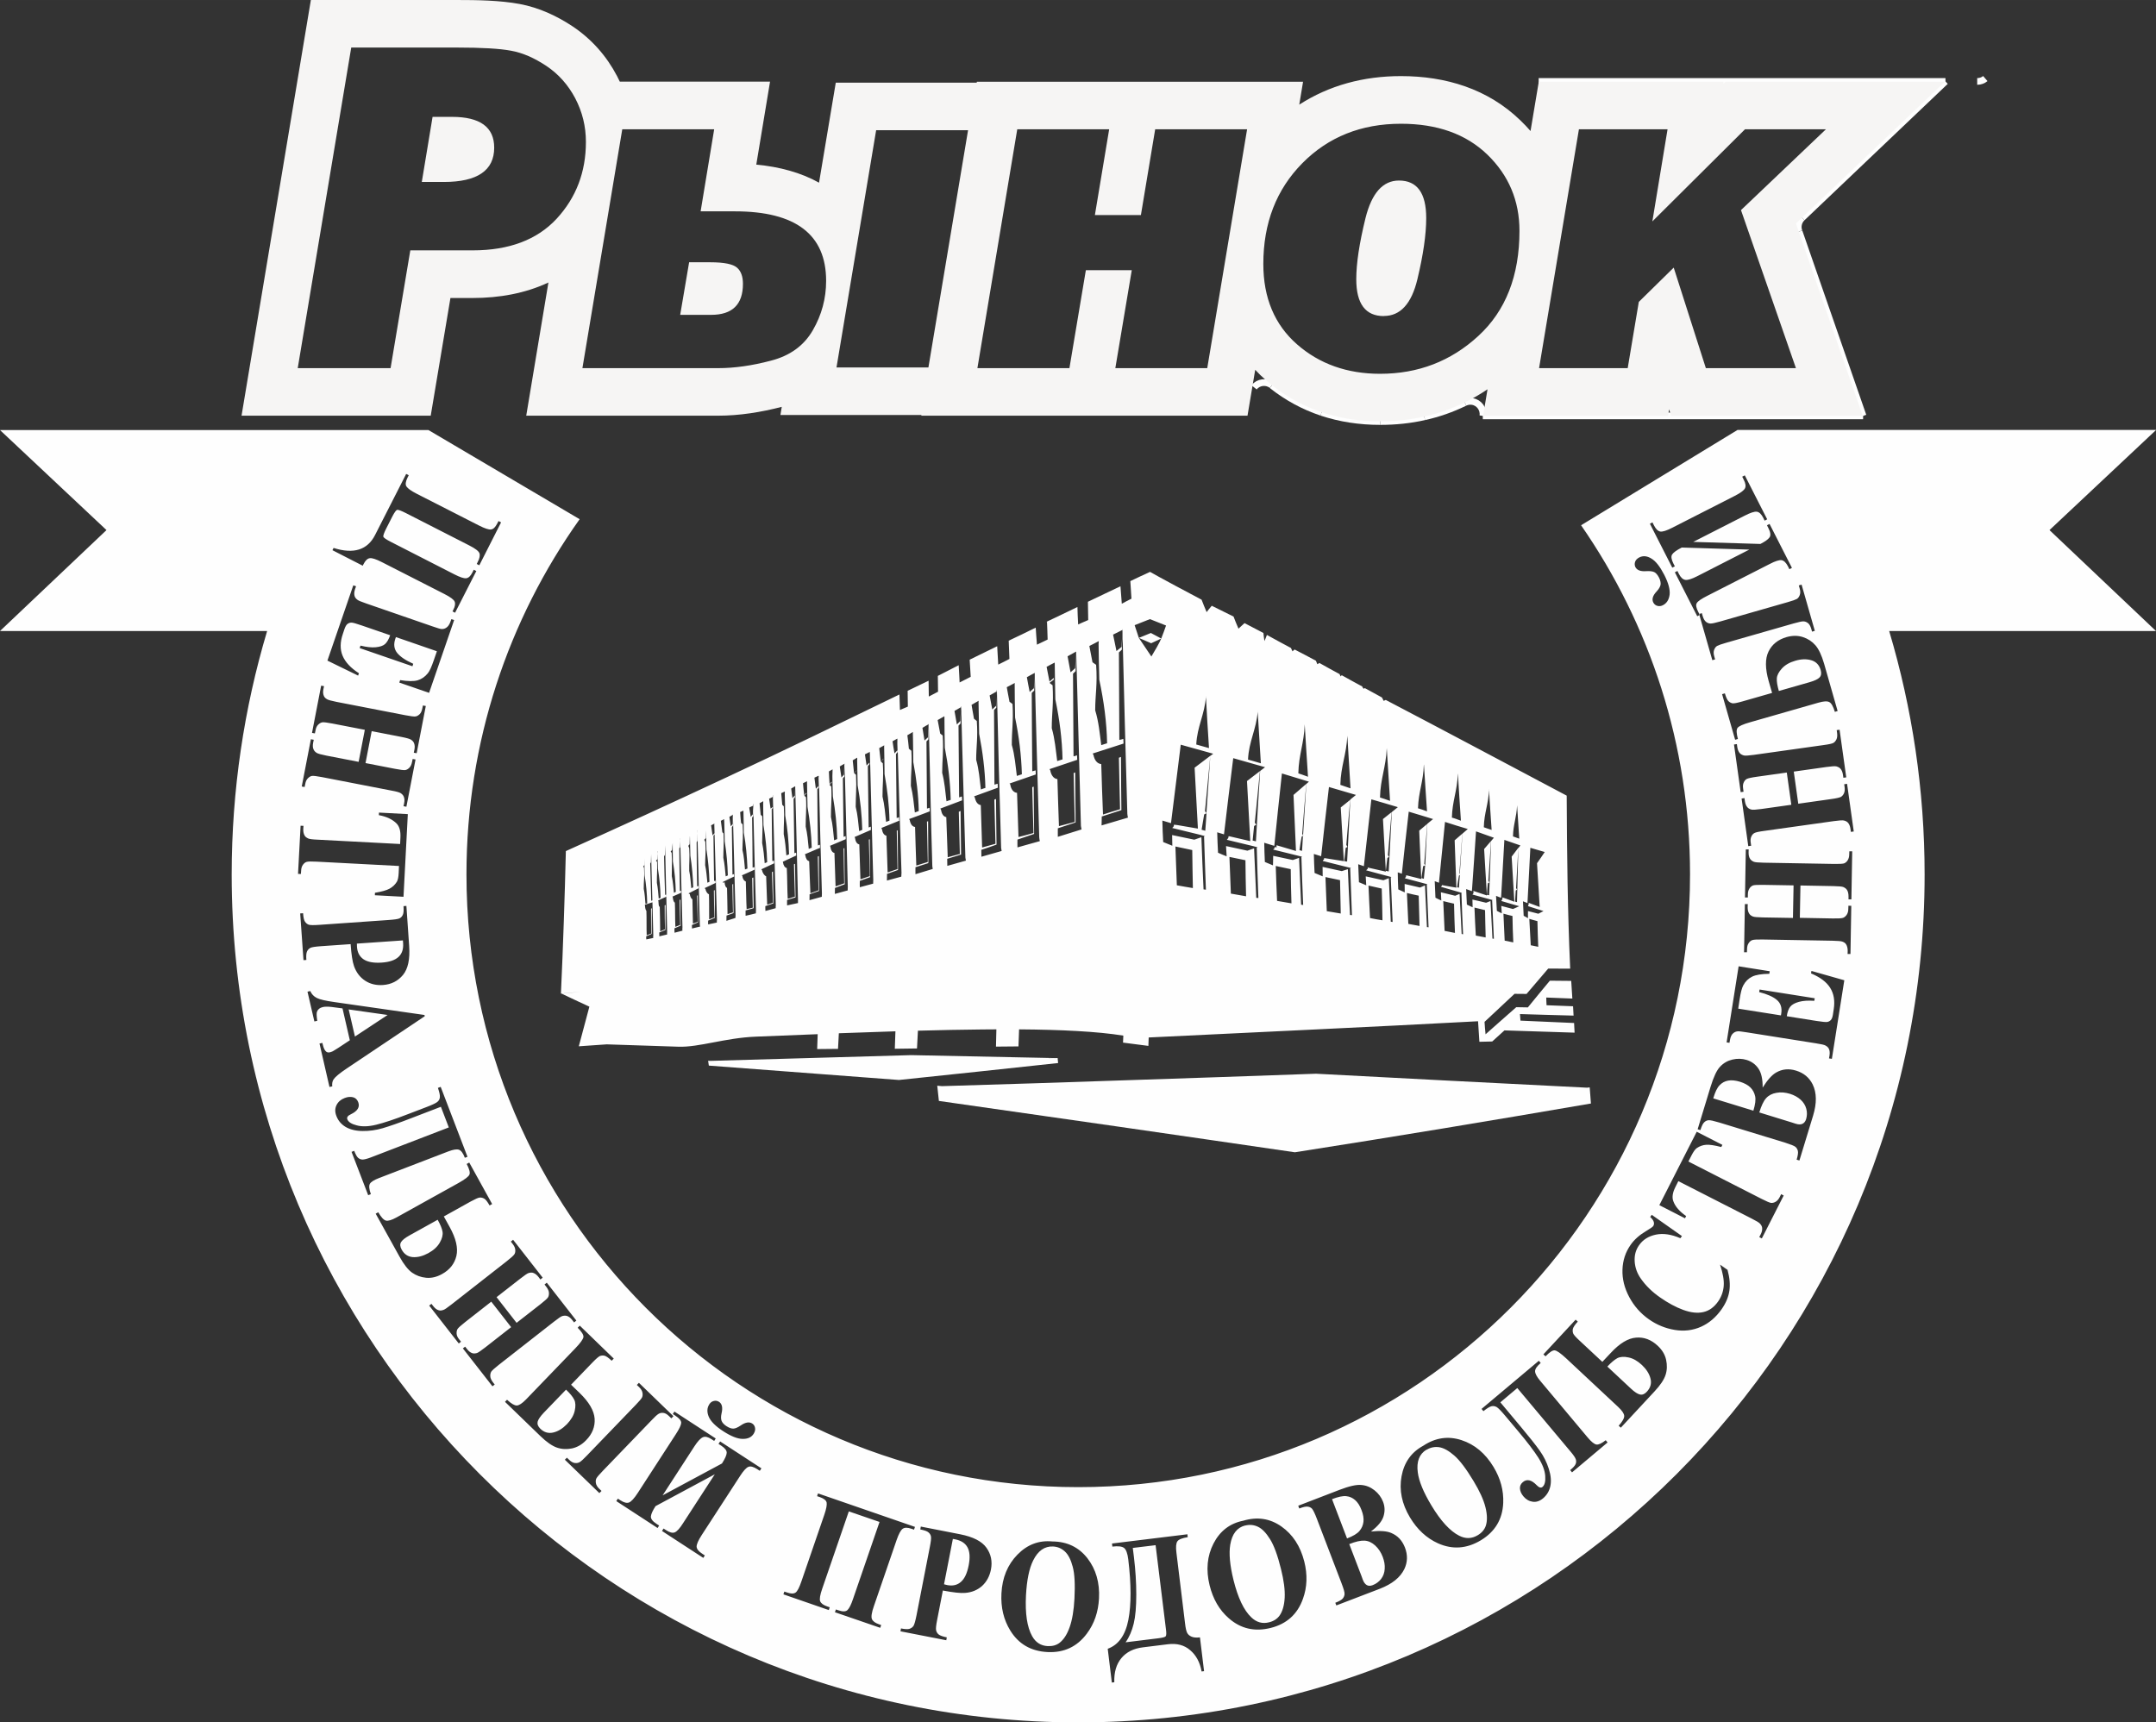 <?xml version="1.0" encoding="UTF-8"?> <svg xmlns="http://www.w3.org/2000/svg" xmlns:xlink="http://www.w3.org/1999/xlink" xmlns:xodm="http://www.corel.com/coreldraw/odm/2003" xml:space="preserve" width="64.851mm" height="51.812mm" version="1.1" style="shape-rendering:geometricPrecision; text-rendering:geometricPrecision; image-rendering:optimizeQuality; fill-rule:evenodd; clip-rule:evenodd" viewBox="0 0 209.93 167.72"><rect x="0" y="0" width="209.93" height="167.72" fill="#333333" stroke="none"/> <defs> <style type="text/css"> .str0 {stroke:#FEFEFE;stroke-width:0.65;stroke-miterlimit:22.926} .fil1 {fill:none;fill-rule:nonzero} .fil3 {fill:#FEFEFE} .fil0 {fill:#FEFEFE} .fil2 {fill:#F6F5F4} </style> </defs> <g id="Слой_x0020_1">  <g id="_2402425827104"> <path class="fil0" d="M209.93 41.88l-10.37 9.74 10.37 9.83 -25.98 0c2.24,7.51 3.45,15.47 3.45,23.71 0,45.6 -36.91,82.57 -82.42,82.57 -45.51,0 -82.42,-36.98 -82.42,-82.57 0,-8.24 1.21,-16.2 3.45,-23.71l-26.01 0 10.37 -9.83 -10.37 -9.74 41.72 0 14.72 8.68c-6.94,9.76 -11.02,21.69 -11.02,34.58 0,32.95 26.68,59.68 59.57,59.68 32.89,0 59.57,-26.73 59.57,-59.68 0,-12.63 -3.92,-24.34 -10.61,-33.99l15.23 -9.28 40.76 0zm-34.68 47.5l3.21 0.06c0.53,0.01 0.86,-0.01 1,-0.06 0.13,-0.05 0.25,-0.15 0.35,-0.29 0.1,-0.15 0.16,-0.34 0.16,-0.59l0.01 -0.3 0.28 0.01 -0.08 4.69 -0.28 -0 0.01 -0.3c0,-0.26 -0.05,-0.47 -0.15,-0.63 -0.07,-0.12 -0.19,-0.21 -0.36,-0.27 -0.12,-0.05 -0.44,-0.08 -0.96,-0.09l-6.82 -0.12c-0.53,-0.01 -0.86,0.01 -1,0.06 -0.13,0.04 -0.25,0.14 -0.35,0.29 -0.1,0.15 -0.16,0.34 -0.16,0.59l-0.01 0.3 -0.28 -0 0.08 -4.69 0.28 0 -0.01 0.3c-0,0.26 0.04,0.47 0.15,0.63 0.07,0.12 0.19,0.21 0.36,0.28 0.12,0.05 0.44,0.08 0.96,0.09l2.94 0.05 0.06 -3.17 -2.94 -0.05c-0.53,-0.01 -0.86,0.01 -1,0.05 -0.13,0.05 -0.25,0.14 -0.35,0.29 -0.1,0.15 -0.16,0.35 -0.16,0.6l-0 0.29 -0.28 -0 0.08 -4.68 0.28 0 -0.01 0.29c-0,0.26 0.04,0.47 0.15,0.63 0.07,0.11 0.19,0.21 0.36,0.28 0.12,0.05 0.44,0.08 0.96,0.09l6.82 0.12c0.53,0.01 0.86,-0.01 1,-0.05 0.13,-0.05 0.25,-0.14 0.35,-0.29 0.1,-0.15 0.16,-0.35 0.16,-0.6l0.01 -0.29 0.28 0 -0.08 4.68 -0.28 -0 0 -0.29c0,-0.26 -0.05,-0.48 -0.15,-0.63 -0.07,-0.11 -0.19,-0.21 -0.36,-0.28 -0.12,-0.05 -0.44,-0.08 -0.96,-0.09l-3.21 -0.06 -0.06 3.17zm-0.17 -11.11l3.18 -0.45c0.53,-0.07 0.85,-0.15 0.98,-0.21 0.12,-0.07 0.22,-0.18 0.3,-0.34 0.08,-0.16 0.1,-0.37 0.07,-0.61l-0.04 -0.29 0.28 -0.04 0.65 4.64 -0.28 0.04 -0.04 -0.3c-0.04,-0.26 -0.12,-0.46 -0.25,-0.6 -0.09,-0.1 -0.22,-0.17 -0.4,-0.21 -0.13,-0.03 -0.45,-0.01 -0.96,0.06l-6.76 0.95c-0.53,0.07 -0.85,0.14 -0.98,0.21 -0.13,0.07 -0.23,0.18 -0.3,0.34 -0.08,0.16 -0.1,0.37 -0.06,0.61l0.04 0.29 -0.28 0.04 -0.65 -4.64 0.28 -0.04 0.04 0.3c0.04,0.26 0.12,0.46 0.25,0.6 0.09,0.1 0.22,0.18 0.4,0.22 0.13,0.03 0.45,0.01 0.96,-0.06l2.91 -0.41 -0.44 -3.14 -2.91 0.41c-0.52,0.07 -0.85,0.15 -0.98,0.21 -0.13,0.07 -0.23,0.18 -0.3,0.34 -0.08,0.16 -0.1,0.37 -0.06,0.62l0.04 0.29 -0.28 0.04 -0.65 -4.64 0.28 -0.04 0.04 0.29c0.04,0.26 0.12,0.46 0.25,0.6 0.09,0.1 0.22,0.17 0.4,0.22 0.13,0.03 0.45,0.01 0.96,-0.06l6.76 -0.95c0.53,-0.07 0.85,-0.14 0.98,-0.21 0.12,-0.07 0.22,-0.18 0.3,-0.34 0.08,-0.16 0.1,-0.37 0.07,-0.62l-0.04 -0.29 0.28 -0.04 0.65 4.64 -0.28 0.04 -0.04 -0.29c-0.04,-0.26 -0.12,-0.46 -0.25,-0.6 -0.09,-0.1 -0.22,-0.17 -0.4,-0.22 -0.13,-0.03 -0.45,-0.01 -0.96,0.06l-3.18 0.45 0.44 3.14zm-2.53 -10.79l-0.33 -1.14c-0.35,-1.23 -0.36,-2.19 -0.02,-2.89 0.34,-0.7 0.93,-1.17 1.76,-1.41 0.57,-0.16 1.1,-0.16 1.59,-0 0.49,0.16 0.9,0.43 1.22,0.8 0.32,0.37 0.6,0.96 0.84,1.78l1.32 4.62 -0.27 0.08c-0.16,-0.53 -0.34,-0.85 -0.54,-0.95 -0.2,-0.11 -0.55,-0.09 -1.07,0.06l-6.63 1.9c-0.71,0.2 -1.12,0.39 -1.24,0.56 -0.12,0.17 -0.11,0.52 0.04,1.07l-0.27 0.08 -1.27 -4.44 0.27 -0.08c0.12,0.41 0.24,0.66 0.36,0.77 0.12,0.11 0.25,0.17 0.39,0.2 0.14,0.02 0.45,-0.04 0.94,-0.18l2.9 -0.83zm0.65 -0.19l3.01 -0.86c0.48,-0.14 0.8,-0.29 0.96,-0.46 0.16,-0.17 0.2,-0.41 0.11,-0.72 -0.14,-0.49 -0.44,-0.81 -0.9,-0.95 -0.46,-0.14 -0.98,-0.13 -1.56,0.04 -0.56,0.16 -1,0.41 -1.31,0.75 -0.31,0.34 -0.48,0.66 -0.5,0.97 -0.02,0.31 0.05,0.72 0.2,1.24zm1.95 -10.28l0.27 -0.08 1.29 4.5 -0.27 0.08 -0.08 -0.28c-0.08,-0.27 -0.19,-0.46 -0.33,-0.56 -0.14,-0.11 -0.29,-0.16 -0.45,-0.16 -0.15,0 -0.46,0.07 -0.93,0.2l-6.56 1.88c-0.47,0.13 -0.76,0.24 -0.89,0.31 -0.13,0.07 -0.22,0.2 -0.29,0.37 -0.07,0.18 -0.07,0.4 0.01,0.66l0.08 0.28 -0.27 0.08 -1.29 -4.5 0.27 -0.08 0.08 0.28c0.08,0.27 0.19,0.46 0.33,0.57 0.14,0.11 0.29,0.16 0.45,0.16 0.16,-0 0.46,-0.07 0.93,-0.2l6.56 -1.88c0.47,-0.13 0.76,-0.24 0.89,-0.31 0.13,-0.07 0.22,-0.2 0.29,-0.38 0.07,-0.18 0.07,-0.4 -0.01,-0.66l-0.08 -0.28zm-13.1 -1.03c0.41,0.8 0.58,1.45 0.52,1.94 -0.07,0.49 -0.28,0.82 -0.64,1.01 -0.19,0.1 -0.37,0.12 -0.55,0.07 -0.18,-0.05 -0.31,-0.16 -0.4,-0.33 -0.16,-0.32 -0.05,-0.68 0.34,-1.09 0.21,-0.23 0.33,-0.44 0.37,-0.64 0.03,-0.19 -0.02,-0.42 -0.14,-0.67 -0.15,-0.29 -0.31,-0.48 -0.48,-0.56 -0.17,-0.08 -0.43,-0.11 -0.78,-0.09 -0.54,0.04 -0.89,-0.09 -1.05,-0.39 -0.08,-0.17 -0.09,-0.34 -0.03,-0.52 0.06,-0.18 0.2,-0.32 0.41,-0.43 0.36,-0.18 0.75,-0.15 1.17,0.11 0.43,0.25 0.84,0.78 1.26,1.59zm1.7 -2.66c-0.5,0.26 -0.81,0.48 -0.93,0.67 -0.13,0.19 -0.08,0.49 0.12,0.89l0.14 0.27 -0.25 0.13 -2.18 -4.28 0.25 -0.13 0.14 0.28c0.19,0.37 0.39,0.57 0.62,0.61 0.23,0.04 0.62,-0.09 1.17,-0.37l6.08 -3.1c0.57,-0.29 0.9,-0.54 1,-0.74 0.1,-0.2 0.06,-0.49 -0.13,-0.85l-0.14 -0.28 0.25 -0.13 2.18 4.28 -0.25 0.13 -0.13 -0.27c-0.19,-0.37 -0.4,-0.57 -0.63,-0.6 -0.23,-0.03 -0.62,0.1 -1.17,0.38l-5.02 2.56 6.54 0.2c0.44,-0.23 0.74,-0.43 0.88,-0.63 0.15,-0.19 0.11,-0.5 -0.1,-0.91l-0.14 -0.28 0.25 -0.13 2.18 4.28 -0.25 0.13 -0.13 -0.27c-0.19,-0.37 -0.4,-0.57 -0.63,-0.61 -0.23,-0.03 -0.62,0.09 -1.17,0.38l-6.08 3.1c-0.55,0.28 -0.89,0.51 -1,0.69 -0.12,0.18 -0.07,0.47 0.15,0.89l0.14 0.27 -0.25 0.13 -2.18 -4.28 0.25 -0.13 0.14 0.28c0.18,0.36 0.4,0.56 0.64,0.59 0.24,0.03 0.62,-0.09 1.15,-0.36l5.07 -2.59 -6.54 -0.2zm-124.2 -7.17l0.25 0.13 -0.11 0.21c-0.2,0.4 -0.24,0.7 -0.11,0.89 0.13,0.19 0.46,0.43 0.99,0.7l6.08 3.1c0.55,0.28 0.94,0.41 1.16,0.38 0.23,-0.03 0.42,-0.22 0.6,-0.57l0.13 -0.25 0.25 0.13 -2.12 4.18 -0.25 -0.13 0.08 -0.16c0.2,-0.38 0.26,-0.68 0.18,-0.89 -0.08,-0.21 -0.41,-0.46 -1,-0.76l-6.15 -3.14c-0.46,-0.23 -0.74,-0.34 -0.85,-0.32 -0.11,0.02 -0.26,0.23 -0.47,0.63l-0.6 1.18c-0.22,0.44 -0.32,0.71 -0.28,0.81 0.03,0.1 0.28,0.27 0.73,0.5l6.18 3.16c0.55,0.28 0.93,0.41 1.16,0.38 0.22,-0.03 0.42,-0.21 0.6,-0.57l0.13 -0.26 0.25 0.13 -2.07 4.06 -0.25 -0.13 0.08 -0.16c0.17,-0.33 0.21,-0.59 0.13,-0.79 -0.08,-0.2 -0.42,-0.45 -1.01,-0.75l-6.08 -3.1c-0.57,-0.29 -0.96,-0.42 -1.18,-0.38 -0.22,0.03 -0.42,0.22 -0.6,0.57l-0.08 0.16 -2.95 -1.51 0.11 -0.22c1.95,0.62 3.3,0.2 4.04,-1.26l3.03 -5.95zm2.99 17.27l-3.99 -1.38 -0.06 0.17c-0.18,0.54 -0.12,0.99 0.18,1.37 0.31,0.38 0.83,0.73 1.57,1.06l-0.08 0.24 -5.14 -1.77 0.08 -0.24c0.58,0.14 1.07,0.2 1.48,0.16 0.41,-0.04 0.72,-0.14 0.91,-0.31 0.19,-0.17 0.36,-0.46 0.5,-0.86l-2.76 -0.95c-0.54,-0.19 -0.88,-0.28 -1.01,-0.28 -0.13,-0 -0.26,0.04 -0.37,0.12 -0.12,0.08 -0.21,0.24 -0.3,0.48l-0.17 0.51c-0.27,0.79 -0.28,1.5 -0.02,2.12 0.26,0.62 0.79,1.19 1.59,1.7l-0.08 0.23 -2.99 -1.46 2.52 -7.33 0.27 0.09 -0.1 0.28c-0.08,0.25 -0.1,0.46 -0.05,0.65 0.03,0.13 0.12,0.26 0.26,0.37 0.1,0.09 0.39,0.21 0.89,0.38l6.45 2.23c0.44,0.15 0.72,0.24 0.83,0.25 0.18,0.02 0.34,-0.02 0.47,-0.1 0.19,-0.11 0.33,-0.31 0.43,-0.58l0.1 -0.28 0.27 0.09 -2.44 7.09 -2.9 -1 0.08 -0.24c0.75,0.12 1.32,0.13 1.7,0.02 0.38,-0.11 0.72,-0.34 1,-0.69 0.17,-0.2 0.36,-0.63 0.58,-1.27l0.3 -0.87zm-7.02 7.65l-3.15 -0.61c-0.52,-0.1 -0.85,-0.14 -0.99,-0.12 -0.14,0.03 -0.27,0.1 -0.4,0.23 -0.13,0.13 -0.22,0.31 -0.26,0.56l-0.06 0.29 -0.28 -0.05 0.89 -4.6 0.28 0.05 -0.06 0.29c-0.05,0.25 -0.04,0.47 0.04,0.65 0.05,0.13 0.15,0.24 0.31,0.33 0.11,0.07 0.42,0.16 0.93,0.26l6.7 1.3c0.52,0.1 0.85,0.14 0.99,0.12 0.14,-0.02 0.27,-0.1 0.4,-0.22 0.13,-0.13 0.21,-0.31 0.26,-0.56l0.06 -0.29 0.28 0.05 -0.89 4.6 -0.28 -0.05 0.06 -0.29c0.05,-0.25 0.04,-0.47 -0.04,-0.65 -0.05,-0.13 -0.15,-0.24 -0.31,-0.34 -0.11,-0.07 -0.42,-0.16 -0.93,-0.26l-2.88 -0.56 -0.6 3.11 2.88 0.56c0.52,0.1 0.85,0.14 0.99,0.12 0.14,-0.02 0.27,-0.1 0.4,-0.23 0.13,-0.13 0.21,-0.31 0.26,-0.56l0.06 -0.29 0.28 0.05 -0.89 4.6 -0.28 -0.05 0.06 -0.29c0.05,-0.26 0.04,-0.47 -0.04,-0.65 -0.05,-0.12 -0.15,-0.24 -0.31,-0.34 -0.11,-0.07 -0.42,-0.16 -0.93,-0.25l-6.7 -1.3c-0.52,-0.1 -0.85,-0.14 -0.99,-0.12 -0.14,0.02 -0.27,0.1 -0.4,0.23 -0.13,0.13 -0.22,0.31 -0.26,0.56l-0.06 0.29 -0.28 -0.05 0.89 -4.6 0.28 0.05 -0.06 0.29c-0.05,0.26 -0.04,0.48 0.04,0.65 0.05,0.12 0.15,0.24 0.31,0.34 0.11,0.07 0.42,0.16 0.93,0.26l3.15 0.61 0.6 -3.11zm3.79 16.26l-2.81 -0.15 0.01 -0.24c0.66,-0.11 1.13,-0.24 1.42,-0.4 0.29,-0.16 0.53,-0.38 0.71,-0.67 0.1,-0.16 0.16,-0.45 0.18,-0.87l0.03 -0.67 -7.99 -0.42c-0.53,-0.03 -0.86,-0.02 -1,0.02 -0.14,0.04 -0.26,0.14 -0.36,0.28 -0.11,0.14 -0.17,0.34 -0.18,0.6l-0.02 0.3 -0.28 -0.01 0.25 -4.69 0.28 0.01 -0.02 0.3c-0.01,0.26 0.03,0.47 0.13,0.64 0.06,0.12 0.18,0.21 0.35,0.29 0.12,0.06 0.44,0.1 0.96,0.12l7.99 0.42 0.03 -0.65c0.03,-0.6 -0.09,-1.05 -0.37,-1.34 -0.39,-0.4 -0.97,-0.68 -1.73,-0.82l0.01 -0.25 2.81 0.15 -0.42 8.04zm-5.16 4.61l-2.87 0.2c-0.56,0.04 -0.91,0.09 -1.05,0.16 -0.14,0.07 -0.25,0.18 -0.33,0.34 -0.08,0.16 -0.1,0.44 -0.07,0.84l-0.28 0.02 -0.32 -4.55 0.28 -0.02c0.03,0.41 0.09,0.69 0.19,0.83 0.1,0.14 0.22,0.24 0.37,0.29 0.15,0.05 0.5,0.05 1.06,0.01l6.72 -0.47c0.56,-0.04 0.91,-0.09 1.05,-0.16 0.14,-0.07 0.25,-0.18 0.32,-0.34 0.08,-0.16 0.1,-0.44 0.07,-0.85l0.28 -0.02 0.27 3.9c0.09,1.28 -0.11,2.22 -0.6,2.82 -0.49,0.59 -1.13,0.92 -1.93,0.98 -0.67,0.05 -1.26,-0.09 -1.76,-0.42 -0.5,-0.33 -0.86,-0.8 -1.08,-1.42 -0.15,-0.42 -0.26,-1.14 -0.33,-2.15zm5.07 -0.36l-4.47 0.31c0,0.15 0,0.26 0.01,0.33 0.04,0.54 0.25,0.93 0.64,1.2 0.39,0.26 0.97,0.37 1.75,0.32 0.77,-0.05 1.32,-0.24 1.66,-0.56 0.34,-0.32 0.48,-0.76 0.44,-1.34l-0.02 -0.27zm-5.16 9.71l-0.71 -3.09 -1.07 -0.14c-0.36,-0.04 -0.64,-0.04 -0.85,0.01 -0.29,0.07 -0.47,0.21 -0.56,0.44 -0.06,0.13 -0.05,0.43 0.02,0.9l-0.28 0.06 -0.67 -2.9 0.27 -0.06c0.13,0.3 0.34,0.52 0.63,0.67 0.29,0.15 0.86,0.28 1.7,0.4l8.79 1.26 0.03 0.12 -7.57 5.07c-0.72,0.48 -1.15,0.84 -1.31,1.08 -0.12,0.18 -0.16,0.41 -0.13,0.68l-0.27 0.06 -0.97 -4.23 0.28 -0.06 0.04 0.17c0.08,0.34 0.19,0.57 0.33,0.68 0.1,0.08 0.23,0.1 0.38,0.06 0.09,-0.02 0.18,-0.06 0.27,-0.1 0.04,-0.02 0.21,-0.13 0.52,-0.32l1.15 -0.76zm0.5 -0.35l3.18 -2.1 -3.79 -0.54 0.61 2.64zm10.7 11.8c-0.17,-0.45 -0.37,-0.71 -0.58,-0.78 -0.22,-0.07 -0.55,-0.01 -1.01,0.16l-6.74 2.59c-0.52,0.2 -0.82,0.39 -0.92,0.58 -0.1,0.19 -0.07,0.52 0.1,1l-0.26 0.1 -1.62 -4.22 0.26 -0.1c0.13,0.34 0.25,0.56 0.37,0.67 0.12,0.11 0.26,0.17 0.43,0.18 0.17,0 0.45,-0.07 0.82,-0.21l7.59 -2.92 -0.77 -2.01 -2.89 1.11c-1.21,0.47 -2.14,0.79 -2.79,0.98 -0.65,0.19 -1.31,0.28 -1.97,0.27 -0.66,-0.01 -1.2,-0.15 -1.63,-0.4 -0.43,-0.26 -0.72,-0.61 -0.89,-1.05 -0.16,-0.4 -0.15,-0.76 0.01,-1.08 0.16,-0.32 0.42,-0.54 0.78,-0.68 0.3,-0.12 0.57,-0.14 0.82,-0.08 0.24,0.06 0.41,0.22 0.51,0.48 0.18,0.47 -0.06,0.87 -0.72,1.18 -0.3,0.14 -0.41,0.3 -0.34,0.49 0.1,0.26 0.4,0.46 0.92,0.59 0.51,0.14 1.14,0.12 1.88,-0.06 0.74,-0.18 1.78,-0.52 3.12,-1.04l1.83 -0.7c0.52,-0.2 0.86,-0.36 1.01,-0.48 0.15,-0.12 0.24,-0.28 0.25,-0.47 0.02,-0.19 -0.05,-0.49 -0.19,-0.9l0.27 -0.1 2.61 6.81 -0.27 0.1zm-2.05 5.71l0.57 1.03c0.62,1.12 0.84,2.06 0.66,2.82 -0.18,0.76 -0.64,1.35 -1.4,1.77 -0.52,0.29 -1.04,0.41 -1.55,0.36 -0.52,-0.05 -0.97,-0.22 -1.37,-0.5 -0.4,-0.29 -0.8,-0.8 -1.21,-1.54l-2.33 -4.2 0.25 -0.14c0.28,0.48 0.52,0.75 0.74,0.81 0.21,0.06 0.56,-0.04 1.03,-0.3l6.03 -3.35c0.64,-0.36 1,-0.63 1.08,-0.83 0.08,-0.19 -0.01,-0.54 -0.27,-1.03l0.25 -0.14 2.23 4.04 -0.25 0.14c-0.21,-0.37 -0.38,-0.59 -0.53,-0.67 -0.14,-0.08 -0.29,-0.11 -0.43,-0.1 -0.14,0.01 -0.43,0.14 -0.87,0.38l-2.64 1.47zm-0.59 0.33l-2.74 1.52c-0.43,0.24 -0.71,0.46 -0.83,0.66 -0.12,0.2 -0.1,0.44 0.06,0.73 0.25,0.45 0.61,0.69 1.09,0.73 0.48,0.03 0.98,-0.1 1.51,-0.39 0.51,-0.28 0.88,-0.62 1.11,-1.02 0.23,-0.4 0.32,-0.75 0.27,-1.06 -0.05,-0.31 -0.21,-0.69 -0.47,-1.16zm5.2 7.99l-2.53 1.98c-0.42,0.33 -0.66,0.55 -0.74,0.67 -0.07,0.12 -0.1,0.27 -0.09,0.45 0.01,0.18 0.09,0.37 0.25,0.56l0.18 0.23 -0.22 0.17 -2.88 -3.69 0.22 -0.17 0.18 0.23c0.16,0.2 0.33,0.34 0.51,0.39 0.13,0.05 0.28,0.04 0.45,-0.02 0.13,-0.03 0.39,-0.21 0.81,-0.54l5.38 -4.21c0.42,-0.33 0.66,-0.55 0.74,-0.67 0.08,-0.12 0.11,-0.27 0.09,-0.45 -0.01,-0.18 -0.1,-0.37 -0.25,-0.56l-0.18 -0.23 0.22 -0.18 2.88 3.69 -0.22 0.18 -0.18 -0.24c-0.16,-0.2 -0.33,-0.34 -0.51,-0.4 -0.13,-0.05 -0.28,-0.04 -0.46,0.01 -0.13,0.04 -0.39,0.22 -0.8,0.54l-2.32 1.81 1.95 2.5 2.32 -1.81c0.42,-0.33 0.66,-0.55 0.74,-0.67 0.07,-0.12 0.1,-0.27 0.09,-0.45 -0.01,-0.18 -0.1,-0.37 -0.25,-0.57l-0.18 -0.23 0.22 -0.18 2.88 3.69 -0.22 0.18 -0.18 -0.23c-0.16,-0.21 -0.33,-0.34 -0.51,-0.4 -0.13,-0.04 -0.28,-0.04 -0.46,0.01 -0.13,0.04 -0.39,0.22 -0.8,0.54l-5.38 4.21c-0.42,0.33 -0.66,0.55 -0.74,0.67 -0.07,0.12 -0.1,0.27 -0.09,0.45 0.01,0.18 0.1,0.37 0.25,0.57l0.18 0.23 -0.22 0.17 -2.88 -3.69 0.22 -0.17 0.18 0.23c0.16,0.21 0.33,0.34 0.51,0.4 0.12,0.05 0.28,0.04 0.46,-0.01 0.12,-0.04 0.39,-0.22 0.8,-0.54l2.53 -1.98 -1.95 -2.5zm7.77 8.06l0.85 0.82c0.92,0.89 1.4,1.72 1.46,2.5 0.05,0.77 -0.22,1.48 -0.83,2.1 -0.41,0.43 -0.87,0.69 -1.38,0.8 -0.51,0.1 -0.99,0.08 -1.46,-0.08 -0.46,-0.16 -1,-0.53 -1.61,-1.12l-3.45 -3.34 0.2 -0.2c0.41,0.38 0.72,0.56 0.95,0.56 0.22,-0.01 0.52,-0.2 0.9,-0.59l4.79 -4.97c0.51,-0.53 0.77,-0.9 0.8,-1.11 0.02,-0.21 -0.17,-0.51 -0.56,-0.9l0.2 -0.21 3.31 3.21 -0.2 0.21c-0.31,-0.29 -0.54,-0.45 -0.7,-0.49 -0.16,-0.03 -0.31,-0.02 -0.44,0.03 -0.13,0.05 -0.37,0.26 -0.72,0.62l-2.1 2.18zm-0.47 0.49l-2.17 2.25c-0.34,0.36 -0.54,0.65 -0.6,0.88 -0.05,0.23 0.03,0.45 0.26,0.68 0.37,0.36 0.79,0.48 1.26,0.37 0.47,-0.11 0.91,-0.38 1.33,-0.81 0.4,-0.42 0.66,-0.85 0.76,-1.3 0.1,-0.45 0.09,-0.81 -0.05,-1.09 -0.14,-0.28 -0.4,-0.6 -0.79,-0.97zm3.44 9.88l-0.2 0.2 -3.36 -3.25 0.2 -0.2 0.21 0.2c0.2,0.2 0.39,0.3 0.57,0.32 0.18,0.02 0.33,-0.01 0.47,-0.09 0.13,-0.08 0.37,-0.29 0.7,-0.64l4.74 -4.92c0.34,-0.35 0.54,-0.59 0.61,-0.71 0.07,-0.13 0.09,-0.28 0.06,-0.47 -0.03,-0.19 -0.14,-0.38 -0.34,-0.57l-0.21 -0.2 0.2 -0.21 3.36 3.25 -0.2 0.21 -0.21 -0.2c-0.2,-0.2 -0.39,-0.31 -0.57,-0.33 -0.17,-0.02 -0.33,0.01 -0.46,0.09 -0.14,0.08 -0.37,0.29 -0.7,0.64l-4.74 4.92c-0.34,0.35 -0.54,0.59 -0.61,0.71 -0.07,0.13 -0.09,0.28 -0.06,0.47 0.03,0.19 0.14,0.38 0.34,0.57l0.21 0.2zm11.87 -5.82c-0.76,-0.49 -1.23,-0.97 -1.42,-1.42 -0.19,-0.46 -0.17,-0.85 0.05,-1.2 0.11,-0.18 0.26,-0.29 0.44,-0.33 0.18,-0.05 0.35,-0.02 0.51,0.08 0.3,0.19 0.38,0.57 0.25,1.12 -0.07,0.3 -0.07,0.55 0,0.73 0.07,0.18 0.22,0.35 0.46,0.51 0.27,0.18 0.51,0.26 0.7,0.25 0.19,-0.01 0.43,-0.12 0.71,-0.31 0.45,-0.31 0.82,-0.37 1.11,-0.19 0.16,0.1 0.25,0.25 0.28,0.43 0.04,0.19 -0.02,0.38 -0.14,0.58 -0.22,0.34 -0.57,0.5 -1.07,0.49 -0.49,-0 -1.12,-0.25 -1.88,-0.74zm-0.14 3.15c0.3,-0.47 0.46,-0.82 0.47,-1.05 0.01,-0.23 -0.17,-0.46 -0.55,-0.71l-0.25 -0.16 0.16 -0.24 4.02 2.62 -0.16 0.24 -0.26 -0.17c-0.35,-0.22 -0.63,-0.3 -0.84,-0.22 -0.21,0.08 -0.49,0.38 -0.83,0.91l-3.72 5.73c-0.35,0.54 -0.51,0.92 -0.5,1.15 0.02,0.23 0.2,0.45 0.54,0.67l0.26 0.17 -0.15 0.24 -4.02 -2.62 0.15 -0.24 0.25 0.16c0.35,0.23 0.63,0.3 0.85,0.21 0.21,-0.09 0.49,-0.39 0.82,-0.92l3.07 -4.73 -5.77 3.1c-0.27,0.42 -0.42,0.74 -0.45,0.98 -0.03,0.24 0.15,0.49 0.54,0.74l0.26 0.17 -0.15 0.24 -4.02 -2.62 0.15 -0.24 0.25 0.16c0.35,0.23 0.63,0.3 0.85,0.21 0.21,-0.09 0.49,-0.39 0.83,-0.91l3.72 -5.74c0.34,-0.52 0.51,-0.89 0.52,-1.1 0.01,-0.21 -0.18,-0.44 -0.57,-0.7l-0.25 -0.16 0.16 -0.24 4.02 2.62 -0.15 0.24 -0.26 -0.17c-0.34,-0.22 -0.62,-0.29 -0.84,-0.19 -0.23,0.1 -0.5,0.39 -0.82,0.88l-3.1 4.78 5.77 -3.1zm11.01 14.47l0.09 -0.27 0.27 0.09c0.41,0.14 0.7,0.13 0.87,-0.04 0.17,-0.17 0.35,-0.53 0.53,-1.07l2.58 -7.5 -2.99 -1.03 -2.58 7.5c-0.22,0.63 -0.29,1.05 -0.21,1.25 0.08,0.2 0.3,0.37 0.67,0.5l0.26 0.09 -0.09 0.27 -4.42 -1.53 0.09 -0.27 0.27 0.09c0.37,0.13 0.64,0.13 0.82,0.01 0.18,-0.12 0.37,-0.49 0.58,-1.11l2.22 -6.46c0.2,-0.58 0.27,-0.99 0.23,-1.2 -0.05,-0.22 -0.27,-0.39 -0.66,-0.53l-0.27 -0.09 0.09 -0.27 9.44 3.26 -0.09 0.27 -0.23 -0.08c-0.4,-0.14 -0.69,-0.14 -0.88,0 -0.19,0.14 -0.38,0.5 -0.58,1.07l-2.22 6.46c-0.22,0.63 -0.28,1.05 -0.19,1.26 0.09,0.21 0.32,0.38 0.7,0.51l0.2 0.07 -0.09 0.27 -4.42 -1.52zm10.51 -2.13l-0.55 2.83c-0.11,0.55 -0.15,0.9 -0.11,1.06 0.03,0.15 0.11,0.29 0.24,0.4 0.13,0.11 0.4,0.21 0.8,0.29l-0.05 0.28 -4.46 -0.87 0.05 -0.28c0.41,0.08 0.69,0.09 0.85,0.03 0.16,-0.06 0.28,-0.15 0.37,-0.28 0.08,-0.13 0.18,-0.47 0.29,-1.02l1.29 -6.62c0.11,-0.55 0.15,-0.9 0.12,-1.06 -0.03,-0.16 -0.11,-0.29 -0.24,-0.4 -0.13,-0.12 -0.4,-0.21 -0.8,-0.29l0.05 -0.28 3.83 0.75c1.26,0.25 2.11,0.68 2.56,1.31 0.45,0.63 0.59,1.33 0.44,2.12 -0.13,0.66 -0.42,1.19 -0.86,1.6 -0.45,0.4 -1,0.63 -1.65,0.68 -0.44,0.04 -1.16,-0.04 -2.16,-0.23zm0.97 -5l-0.86 4.41c0.14,0.04 0.25,0.06 0.32,0.08 0.53,0.1 0.97,-0 1.32,-0.31 0.36,-0.31 0.61,-0.84 0.76,-1.61 0.15,-0.76 0.11,-1.34 -0.11,-1.75 -0.22,-0.41 -0.61,-0.66 -1.17,-0.78l-0.27 -0.05zm9.7 0.24c1.43,0.01 2.56,0.56 3.4,1.63 0.83,1.07 1.21,2.38 1.13,3.92 -0.07,1.32 -0.46,2.46 -1.18,3.42 -0.95,1.28 -2.23,1.88 -3.83,1.8 -1.61,-0.08 -2.82,-0.78 -3.63,-2.1 -0.64,-1.04 -0.93,-2.24 -0.86,-3.61 0.08,-1.54 0.6,-2.8 1.56,-3.78 0.96,-0.98 2.09,-1.41 3.41,-1.28zm0.06 0.49c-0.82,-0.04 -1.47,0.41 -1.94,1.36 -0.39,0.78 -0.62,1.91 -0.7,3.4 -0.09,1.77 0.11,3.1 0.6,3.97 0.34,0.61 0.85,0.94 1.52,0.97 0.45,0.02 0.84,-0.08 1.15,-0.32 0.4,-0.31 0.73,-0.81 0.98,-1.52 0.25,-0.7 0.41,-1.63 0.47,-2.79 0.07,-1.37 0.02,-2.41 -0.17,-3.1 -0.18,-0.69 -0.44,-1.19 -0.77,-1.49 -0.33,-0.3 -0.71,-0.46 -1.15,-0.48zm5.73 -0.29l7.35 -0.9 0.03 0.28c-0.54,0.09 -0.88,0.22 -1.01,0.41 -0.13,0.19 -0.16,0.55 -0.09,1.11l0.84 6.89c0.05,0.44 0.12,0.74 0.2,0.9 0.08,0.16 0.22,0.29 0.43,0.38 0.21,0.09 0.48,0.11 0.82,0.07l0.4 3.29 -0.24 0.03c-0.16,-0.89 -0.53,-1.58 -1.11,-2.07 -0.57,-0.5 -1.3,-0.69 -2.18,-0.58l-2.42 0.3c-0.91,0.11 -1.61,0.46 -2.1,1.05 -0.49,0.59 -0.72,1.37 -0.69,2.35l-0.24 0.03 -0.4 -3.29c1.05,-0.38 1.72,-1.32 2.01,-2.82 0.29,-1.5 0.28,-3.46 -0.01,-5.88 -0.07,-0.58 -0.21,-0.96 -0.4,-1.11 -0.19,-0.16 -0.58,-0.21 -1.15,-0.14l-0.03 -0.28zm4.26 0.16l-2.23 0.27 0.11 0.88c0.15,1.24 0.23,2.45 0.23,3.65 -0,1.19 -0.08,2.14 -0.25,2.84 -0.17,0.7 -0.43,1.31 -0.79,1.82l3.16 -0.39c0.43,-0.05 0.68,-0.12 0.74,-0.19 0.07,-0.08 0.08,-0.31 0.03,-0.68l-1.01 -8.21zm8.52 -2.38c1.37,-0.41 2.61,-0.22 3.72,0.56 1.11,0.78 1.85,1.92 2.23,3.42 0.32,1.28 0.28,2.48 -0.13,3.62 -0.53,1.5 -1.58,2.45 -3.14,2.84 -1.56,0.39 -2.92,0.08 -4.08,-0.94 -0.92,-0.8 -1.54,-1.87 -1.87,-3.21 -0.37,-1.5 -0.24,-2.86 0.38,-4.07 0.63,-1.22 1.59,-1.96 2.89,-2.22zm0.2 0.46c-0.8,0.2 -1.28,0.82 -1.46,1.87 -0.14,0.86 -0.04,2.01 0.32,3.46 0.43,1.72 1,2.93 1.73,3.62 0.51,0.49 1.09,0.65 1.74,0.48 0.44,-0.11 0.78,-0.33 1.01,-0.65 0.29,-0.41 0.46,-0.99 0.5,-1.74 0.04,-0.75 -0.08,-1.68 -0.36,-2.8 -0.33,-1.34 -0.69,-2.31 -1.07,-2.91 -0.38,-0.61 -0.77,-1.01 -1.17,-1.2 -0.4,-0.19 -0.81,-0.23 -1.24,-0.12zm12.24 0.59c0.87,-0.09 1.53,-0.05 1.97,0.14 0.63,0.26 1.07,0.73 1.34,1.42 0.28,0.73 0.26,1.43 -0.06,2.1 -0.4,0.82 -1.19,1.45 -2.37,1.91l-4.25 1.63 -0.1 -0.26c0.39,-0.15 0.63,-0.29 0.74,-0.43 0.1,-0.14 0.16,-0.28 0.16,-0.44 0.01,-0.16 -0.09,-0.49 -0.29,-1.02l-2.41 -6.3c-0.2,-0.53 -0.36,-0.84 -0.46,-0.96 -0.11,-0.12 -0.25,-0.19 -0.42,-0.21 -0.17,-0.03 -0.45,0.03 -0.83,0.18l-0.1 -0.27 4 -1.54c0.96,-0.37 1.67,-0.53 2.15,-0.48 0.48,0.04 0.9,0.22 1.28,0.52 0.38,0.3 0.66,0.68 0.83,1.12 0.18,0.47 0.19,0.94 0.04,1.42 -0.15,0.48 -0.55,0.96 -1.21,1.46zm-2.32 0.67c0.58,-0.22 0.98,-0.46 1.2,-0.72 0.22,-0.26 0.35,-0.56 0.39,-0.89 0.04,-0.33 -0.02,-0.72 -0.19,-1.15 -0.16,-0.43 -0.37,-0.75 -0.62,-0.97 -0.25,-0.22 -0.54,-0.35 -0.86,-0.38 -0.33,-0.04 -0.79,0.06 -1.39,0.29l1.46 3.82zm0.21 0.56l1.19 3.11 0.13 0.36c0.1,0.26 0.23,0.43 0.39,0.52 0.16,0.09 0.35,0.09 0.58,0 0.33,-0.13 0.6,-0.33 0.81,-0.6 0.21,-0.28 0.33,-0.6 0.35,-0.98 0.03,-0.38 -0.04,-0.76 -0.19,-1.16 -0.17,-0.45 -0.42,-0.83 -0.74,-1.12 -0.32,-0.29 -0.66,-0.45 -1.04,-0.47 -0.37,-0.02 -0.87,0.09 -1.49,0.34zm7.2 -9.58c1.19,-0.79 2.43,-0.97 3.72,-0.55 1.29,0.42 2.33,1.29 3.13,2.62 0.68,1.13 0.99,2.29 0.94,3.5 -0.07,1.59 -0.8,2.8 -2.17,3.63 -1.38,0.83 -2.77,0.93 -4.18,0.3 -1.11,-0.5 -2.02,-1.34 -2.73,-2.52 -0.79,-1.32 -1.07,-2.66 -0.82,-4.01 0.25,-1.35 0.95,-2.34 2.11,-2.97zm0.32 0.38c-0.7,0.42 -0.99,1.16 -0.85,2.21 0.11,0.86 0.55,1.93 1.32,3.21 0.91,1.52 1.82,2.51 2.71,2.96 0.63,0.32 1.23,0.3 1.81,-0.05 0.39,-0.23 0.65,-0.54 0.78,-0.91 0.16,-0.48 0.15,-1.08 -0.03,-1.81 -0.18,-0.73 -0.57,-1.58 -1.17,-2.57 -0.71,-1.18 -1.33,-2 -1.87,-2.47 -0.54,-0.47 -1.03,-0.74 -1.47,-0.81 -0.44,-0.06 -0.84,0.02 -1.22,0.25zm11.12 -8.44c-0.37,0.31 -0.55,0.58 -0.55,0.81 0.01,0.23 0.17,0.53 0.48,0.9l4.64 5.54c0.35,0.42 0.64,0.65 0.85,0.69 0.21,0.03 0.52,-0.11 0.91,-0.42l0.18 0.22 -3.46 2.91 -0.18 -0.22c0.28,-0.23 0.45,-0.42 0.52,-0.57 0.07,-0.15 0.08,-0.3 0.03,-0.47 -0.05,-0.16 -0.21,-0.4 -0.47,-0.71l-5.23 -6.24 -1.65 1.39 1.99 2.38c0.83,0.99 1.45,1.77 1.84,2.32 0.4,0.56 0.69,1.15 0.89,1.78 0.2,0.63 0.25,1.19 0.15,1.67 -0.1,0.49 -0.34,0.88 -0.7,1.19 -0.33,0.28 -0.67,0.39 -1.02,0.34 -0.35,-0.05 -0.65,-0.22 -0.9,-0.52 -0.21,-0.25 -0.32,-0.5 -0.34,-0.75 -0.02,-0.25 0.07,-0.46 0.28,-0.64 0.39,-0.33 0.84,-0.23 1.35,0.3 0.23,0.24 0.42,0.29 0.57,0.16 0.21,-0.18 0.3,-0.53 0.26,-1.07 -0.04,-0.53 -0.26,-1.12 -0.67,-1.77 -0.41,-0.64 -1.07,-1.52 -2,-2.62l-1.26 -1.5c-0.36,-0.43 -0.62,-0.69 -0.78,-0.8 -0.17,-0.1 -0.34,-0.13 -0.52,-0.09 -0.18,0.04 -0.44,0.2 -0.79,0.48l-0.18 -0.22 5.58 -4.69 0.18 0.22zm6 -0.11l0.81 -0.86c0.87,-0.94 1.69,-1.44 2.47,-1.5 0.77,-0.07 1.48,0.2 2.11,0.79 0.43,0.4 0.71,0.86 0.82,1.37 0.11,0.51 0.1,0.99 -0.05,1.46 -0.15,0.47 -0.51,1.01 -1.09,1.63l-3.27 3.52 -0.21 -0.19c0.37,-0.41 0.55,-0.73 0.54,-0.96 -0.01,-0.22 -0.21,-0.52 -0.61,-0.89l-5.04 -4.71c-0.54,-0.5 -0.91,-0.76 -1.12,-0.78 -0.21,-0.02 -0.5,0.18 -0.89,0.58l-0.21 -0.19 3.14 -3.38 0.21 0.19c-0.29,0.31 -0.44,0.55 -0.48,0.71 -0.03,0.16 -0.02,0.31 0.03,0.44 0.05,0.13 0.26,0.37 0.63,0.71l2.21 2.06zm0.49 0.46l2.29 2.14c0.36,0.34 0.66,0.53 0.89,0.58 0.23,0.05 0.45,-0.04 0.67,-0.28 0.35,-0.38 0.47,-0.8 0.35,-1.27 -0.12,-0.47 -0.39,-0.9 -0.83,-1.32 -0.43,-0.4 -0.86,-0.65 -1.31,-0.74 -0.45,-0.1 -0.81,-0.07 -1.09,0.07 -0.27,0.15 -0.59,0.41 -0.96,0.81zm4.32 -14.78l2.94 2.07 -0.15 0.21c-0.88,-0.38 -1.67,-0.5 -2.39,-0.35 -0.71,0.15 -1.26,0.49 -1.64,1.04 -0.32,0.46 -0.46,0.98 -0.42,1.58 0.04,0.6 0.24,1.16 0.61,1.68 0.47,0.67 1.09,1.28 1.87,1.82 0.76,0.53 1.51,0.94 2.25,1.21 0.74,0.27 1.39,0.34 1.96,0.21 0.57,-0.13 1.05,-0.48 1.44,-1.04 0.32,-0.46 0.5,-0.97 0.54,-1.52 0.04,-0.55 -0.08,-1.23 -0.36,-2.06l0.73 0.51c0.21,0.76 0.27,1.44 0.18,2.04 -0.09,0.61 -0.34,1.2 -0.76,1.8 -0.55,0.78 -1.22,1.35 -2,1.7 -0.79,0.35 -1.64,0.46 -2.55,0.31 -0.91,-0.15 -1.75,-0.49 -2.52,-1.03 -0.81,-0.57 -1.45,-1.29 -1.92,-2.17 -0.47,-0.88 -0.69,-1.77 -0.66,-2.67 0.03,-0.91 0.3,-1.71 0.79,-2.41 0.36,-0.52 0.87,-0.97 1.53,-1.36 0.38,-0.23 0.61,-0.38 0.67,-0.47 0.08,-0.11 0.1,-0.25 0.06,-0.4 -0.04,-0.15 -0.16,-0.32 -0.35,-0.49l0.15 -0.21zm4.38 -8.09l2.5 1.28 -0.11 0.21c-0.64,-0.17 -1.13,-0.24 -1.46,-0.22 -0.33,0.02 -0.64,0.13 -0.92,0.32 -0.16,0.11 -0.33,0.35 -0.52,0.72l-0.3 0.59 7.13 3.64c0.47,0.24 0.78,0.37 0.92,0.39 0.14,0.01 0.29,-0.02 0.44,-0.11 0.16,-0.09 0.29,-0.24 0.41,-0.47l0.13 -0.27 0.25 0.13 -2.13 4.18 -0.25 -0.13 0.14 -0.27c0.12,-0.23 0.16,-0.44 0.14,-0.63 -0.01,-0.13 -0.08,-0.27 -0.21,-0.41 -0.08,-0.1 -0.36,-0.27 -0.82,-0.5l-7.13 -3.64 -0.29 0.58c-0.27,0.54 -0.34,1 -0.2,1.37 0.19,0.53 0.61,1.01 1.25,1.45l-0.11 0.22 -2.5 -1.28 3.65 -7.17zm6.42 -4.3c0.47,-0.75 0.91,-1.24 1.32,-1.47 0.59,-0.34 1.24,-0.4 1.94,-0.18 0.75,0.23 1.28,0.68 1.61,1.34 0.4,0.82 0.41,1.83 0.04,3.05l-1.33 4.36 -0.27 -0.08c0.12,-0.4 0.16,-0.68 0.12,-0.85 -0.04,-0.17 -0.12,-0.3 -0.24,-0.4 -0.12,-0.1 -0.45,-0.23 -0.98,-0.4l-6.44 -1.97c-0.54,-0.16 -0.88,-0.24 -1.04,-0.22 -0.16,0.01 -0.3,0.08 -0.42,0.2 -0.13,0.12 -0.25,0.37 -0.37,0.76l-0.27 -0.08 1.25 -4.11c0.3,-0.98 0.61,-1.65 0.94,-1.99 0.33,-0.35 0.73,-0.58 1.2,-0.69 0.47,-0.11 0.94,-0.1 1.39,0.04 0.48,0.15 0.86,0.43 1.14,0.84 0.28,0.41 0.42,1.03 0.41,1.85zm-0.9 2.24c0.18,-0.6 0.24,-1.06 0.17,-1.39 -0.07,-0.33 -0.22,-0.62 -0.46,-0.86 -0.24,-0.24 -0.58,-0.42 -1.02,-0.56 -0.44,-0.13 -0.82,-0.17 -1.15,-0.11 -0.33,0.06 -0.6,0.21 -0.83,0.45 -0.23,0.23 -0.44,0.66 -0.62,1.28l3.91 1.2zm0.57 0.18l3.18 0.98 0.37 0.12c0.26,0.08 0.48,0.09 0.65,0.01 0.17,-0.08 0.29,-0.23 0.36,-0.45 0.1,-0.34 0.11,-0.67 0.02,-1.01 -0.09,-0.34 -0.27,-0.63 -0.55,-0.89 -0.28,-0.25 -0.62,-0.44 -1.03,-0.57 -0.46,-0.14 -0.91,-0.18 -1.33,-0.1 -0.42,0.07 -0.76,0.25 -1.01,0.53 -0.25,0.28 -0.46,0.74 -0.66,1.39zm-2.06 -10.11l4.17 0.66 0.03 -0.18c0.09,-0.56 -0.05,-1 -0.42,-1.32 -0.37,-0.32 -0.95,-0.57 -1.73,-0.77l0.04 -0.25 5.37 0.85 -0.04 0.25c-0.59,-0.04 -1.09,-0.01 -1.49,0.1 -0.4,0.11 -0.68,0.26 -0.85,0.47 -0.16,0.2 -0.28,0.51 -0.34,0.93l2.89 0.46c0.57,0.09 0.91,0.12 1.04,0.1 0.13,-0.02 0.25,-0.08 0.35,-0.18 0.1,-0.1 0.17,-0.27 0.21,-0.53l0.08 -0.53c0.13,-0.83 0.01,-1.52 -0.35,-2.09 -0.36,-0.57 -0.98,-1.03 -1.86,-1.4l0.04 -0.24 3.2 0.91 -1.21 7.65 -0.28 -0.04 0.05 -0.29c0.04,-0.26 0.02,-0.47 -0.06,-0.64 -0.05,-0.12 -0.16,-0.23 -0.32,-0.32 -0.11,-0.07 -0.42,-0.14 -0.94,-0.22l-6.74 -1.07c-0.46,-0.07 -0.75,-0.11 -0.86,-0.1 -0.18,0.01 -0.33,0.08 -0.45,0.18 -0.17,0.14 -0.27,0.36 -0.32,0.65l-0.05 0.29 -0.28 -0.04 1.17 -7.41 3.03 0.48 -0.04 0.25c-0.76,0.01 -1.32,0.1 -1.68,0.28 -0.36,0.18 -0.65,0.46 -0.86,0.86 -0.13,0.23 -0.25,0.68 -0.35,1.35l-0.14 0.91z"></path> <path class="fil1 str0" d="M122.11 37.72c0.42,-0.53 1.2,-0.62 1.73,-0.2"></path> <path class="fil1 str0" d="M123.84 37.53c1.49,1.18 3.11,2.05 4.84,2.63"></path> <path class="fil1 str0" d="M128.68 40.16c1.79,0.6 3.71,0.89 5.71,0.89"></path> <path class="fil1 str0" d="M134.39 41.05c1.5,0 2.93,-0.15 4.3,-0.46"></path> <path class="fil1 str0" d="M138.69 40.59c1.36,-0.3 2.67,-0.76 3.94,-1.38l0 0"></path> <path class="fil1 str0" d="M142.63 39.21c0.22,-0.11 0.48,-0.15 0.74,-0.11 0.66,0.11 1.11,0.73 1.02,1.4"></path> <line class="fil1 str0" x1="144.38" y1="40.5" x2="181.41" y2="40.5"></line> <line class="fil1 str0" x1="181.41" y1="40.5" x2="175.18" y2="22.55"></line> <path class="fil1 str0" d="M175.18 22.55c-0.18,-0.45 -0.07,-0.99 0.3,-1.34"></path> <line class="fil1 str0" x1="175.48" y1="21.21" x2="189.43" y2="7.93"></line> <path class="fil1 str0" d="M193.31 7.65c-0.21,0.18 -0.49,0.28 -0.79,0.28"></path> <line class="fil1 str0" x1="189.43" y1="7.93" x2="149.82" y2="7.93"></line> <path class="fil2" d="M149.03 12.75l0.8 -4.79 18 0 -0.03 0.2 0.2 -0.2 21.37 0 -14.5 13.8 6.5 18.73 -18.65 0 -0.2 -0.63 -0.1 0.63 -18.01 0 0.43 -2.58c-3.07,2.08 -6.6,3.12 -10.45,3.12 -4.16,0 -7.99,-1.26 -11.14,-4.02 -0.37,-0.32 -0.71,-0.65 -1.03,-1l-0.75 4.47 -31.76 0 0.01 -0.07 -13.73 0 0.13 -0.79c-2.02,0.52 -4.11,0.86 -6.2,0.86l-18.68 0 2.16 -12.97c-2.26,1.06 -4.78,1.51 -7.39,1.51l-2.15 0 -1.92 11.46 -18.42 0 6.75 -40.48 14.21 0c1.97,0 4.19,0.03 6.13,0.39 1.86,0.35 3.58,1.14 5.15,2.18 1.85,1.24 3.3,2.88 4.33,4.85 0.09,0.18 0.18,0.35 0.26,0.53l14.63 0 -1.34 8.08c2.26,0.21 4.36,0.78 6.11,1.76l1.63 -9.74 13.72 0 0.02 -0.09 31.76 0 -0.37 2.23c2.91,-1.88 6.26,-2.78 9.9,-2.78 4.36,0 8.46,1.24 11.63,4.31 0.35,0.33 0.67,0.68 0.98,1.03zm-109.08 11.64l-1.92 11.46 -9.04 0 5.21 -31.22 10.29 0c2.42,0 4.18,0.1 5.28,0.31 1.11,0.2 2.24,0.69 3.43,1.48 1.18,0.79 2.11,1.83 2.81,3.15 0.69,1.32 1.04,2.73 1.04,4.25 0,2.93 -0.95,5.42 -2.85,7.48 -1.9,2.05 -4.63,3.08 -8.17,3.08l-6.07 0zm1.11 -6.67l2.15 0c3.27,0 4.91,-1.12 4.91,-3.34 0,-2 -1.37,-3 -4.11,-3l-1.89 0 -1.05 6.34zm15.65 18.13l3.88 -23.26 8.95 0 -1.32 7.99 3.34 0c5.92,0 8.88,2.26 8.88,6.77 0,1.71 -0.43,3.31 -1.29,4.8 -0.86,1.5 -2.22,2.49 -4.08,2.97 -1.85,0.49 -3.57,0.73 -5.14,0.73l-13.22 0zm9.51 -5.19l3.02 0c2.07,0 3.1,-1.01 3.1,-3.02 0,-0.72 -0.19,-1.24 -0.58,-1.58 -0.39,-0.34 -1.25,-0.52 -2.59,-0.52l-2.07 0 -0.87 5.12zm28.04 -17.98l-3.86 23.1 -8.95 0 3.86 -23.1 8.95 0zm0.91 23.17l3.88 -23.26 8.95 0 -1.39 8.35 4.48 0 1.39 -8.35 8.95 0 -3.88 23.26 -8.95 0 1.6 -9.54 -4.47 0 -1.6 9.54 -8.95 0zm39.21 0.55c-3.21,0 -5.91,-0.96 -8.09,-2.87 -2.18,-1.91 -3.28,-4.52 -3.28,-7.83 0,-3.98 1.27,-7.25 3.8,-9.81 2.53,-2.56 5.74,-3.84 9.6,-3.84 3.53,0 6.34,1 8.42,3.01 2.07,2.01 3.12,4.48 3.12,7.42 0,4.37 -1.34,7.79 -4.01,10.24 -2.67,2.46 -5.86,3.68 -9.56,3.68zm0.37 -5.63c1.6,0 2.69,-1.19 3.26,-3.57 0.57,-2.38 0.86,-4.36 0.86,-5.97 0,-2.44 -0.89,-3.65 -2.65,-3.65 -1.57,0 -2.65,1.22 -3.26,3.65 -0.6,2.44 -0.9,4.42 -0.9,5.96 0,2.4 0.9,3.59 2.69,3.59zm34.77 -10.31l5.35 15.39 -8.77 0 -3.13 -9.79 -3.4 3.34 -1.08 6.45 -8.63 0 3.88 -23.26 8.63 0 -1.48 8.97 9.02 -8.97 7.88 0 -8.27 7.87z"></path> <path class="fil3" d="M102.12 103.1l0.72 -0.06c-4.71,-0.09 -9.41,-0.19 -14.12,-0.29 -6.52,0.19 -13.04,0.38 -19.56,0.56l-0.21 -0.01c0.02,0.16 0.05,0.31 0.07,0.47 6.16,0.47 12.34,0.93 18.51,1.4 5.17,-0.54 10.33,-1.09 15.5,-1.65 -0.02,-0.16 -0.04,-0.32 -0.05,-0.49l-0.86 0.06zm-0.22 -42.55c1.01,-0.47 2.01,-0.96 3.01,-1.44 0.01,0.56 0.04,1.13 0.07,1.7 0.32,-0.15 0.66,-0.29 0.98,-0.43 -0.01,-0.59 -0.02,-1.18 -0.03,-1.78 1.05,-0.51 2.12,-1 3.17,-1.51 0.05,0.58 0.08,1.13 0.13,1.7 0.3,-0.17 0.63,-0.33 0.94,-0.49 -0.04,-0.56 -0.08,-1.14 -0.11,-1.71 0.63,-0.3 1.27,-0.61 1.92,-0.9 0.01,-0 0.8,0.48 5.02,2.71 0.16,0.41 0.31,0.8 0.49,1.21 0.17,-0.21 0.32,-0.43 0.5,-0.62 0.71,0.35 1.4,0.69 2.12,1.05 0.15,0.39 0.31,0.79 0.48,1.18 0.2,-0.18 0.39,-0.36 0.59,-0.54 0.59,0.31 1.21,0.63 1.84,0.96 0.03,0.27 0.05,0.52 0.1,0.79 0.09,-0.19 0.16,-0.4 0.24,-0.6 0.78,0.43 1.56,0.86 2.34,1.27 0.05,0.11 0.1,0.22 0.15,0.33 0.06,-0.07 0.13,-0.12 0.21,-0.18 0.69,0.35 1.37,0.72 2.07,1.09 0.05,0.12 0.09,0.23 0.14,0.34 0.07,-0.03 0.13,-0.08 0.2,-0.12 0.66,0.37 1.3,0.73 1.96,1.08 0.04,0.08 0.08,0.16 0.11,0.23 0.03,-0.03 0.07,-0.07 0.1,-0.12 0.67,0.38 1.34,0.74 2,1.1 0.03,0.08 0.07,0.15 0.13,0.22 0.03,-0.02 0.08,-0.04 0.13,-0.06 0.55,0.3 1.11,0.61 1.66,0.91 0.05,0.1 0.11,0.22 0.17,0.33 0.06,-0.03 0.13,-0.06 0.2,-0.09 5.62,2.94 11.97,6.33 17.62,9.32 0.03,5.76 0.08,11.05 0.34,16.85 -0.72,0 -1.44,-0.01 -2.14,-0.01 -0.71,0.83 -1.41,1.64 -2.11,2.47 -0.39,-0.01 -0.79,-0.01 -1.17,-0.01 -0.98,0.91 -1.95,1.83 -2.92,2.73 0.02,0.4 0.06,0.8 0.1,1.21 1,-0.88 1.98,-1.76 2.99,-2.64 0.37,0.01 0.75,0.01 1.13,0.02 0.71,-0.87 1.42,-1.74 2.14,-2.6 0.69,0.01 1.39,0.02 2.08,0.02 0.04,0.57 0.07,1.15 0.11,1.72 -0.85,-0.03 -1.7,-0.06 -2.54,-0.1 0.01,0.25 0.01,0.5 0.03,0.75 0.86,0.03 1.72,0.07 2.58,0.1 0.02,0.31 0.04,0.61 0.05,0.91 -1.74,-0.05 -3.48,-0.09 -5.22,-0.15 0.02,0.21 0.03,0.43 0.05,0.64 1.74,0.08 3.48,0.15 5.22,0.23 0.01,0.31 0.03,0.63 0.05,0.94 -2.29,-0.08 -4.56,-0.15 -6.83,-0.22 -0.39,0.36 -0.8,0.72 -1.19,1.08 -0.41,0.01 -0.84,0.02 -1.25,0.03 -0.04,-0.66 -0.08,-1.33 -0.13,-2 -5.35,0.29 -10.71,0.55 -16.07,0.81 -5.32,0.26 -10.67,0.52 -16,0.77 -0.01,0.27 -0.02,0.55 -0.03,0.82 -0.82,-0.11 -1.64,-0.22 -2.47,-0.32 0.01,-0.23 0.02,-0.45 0.03,-0.68 -2.53,-0.41 -6.09,-0.58 -10.15,-0.61 -0.02,0.55 -0.04,1.11 -0.06,1.66 -0.75,0.01 -1.47,0.02 -2.19,0.02 0.01,-0.56 0.02,-1.12 0.04,-1.68 -0.47,0 -0.94,0 -1.41,0.01 -2.02,0.02 -4.11,0.06 -6.23,0.12 -0.03,0.58 -0.06,1.16 -0.09,1.73 -0.73,0.01 -1.44,0.02 -2.16,0.03 0.02,-0.57 0.04,-1.13 0.06,-1.7 -1.85,0.06 -3.7,0.12 -5.51,0.19 -0.03,0.51 -0.05,1.01 -0.08,1.52 -0.68,0.01 -1.35,0.02 -2.03,0.02 0.02,-0.48 0.04,-0.97 0.05,-1.45 -2.09,0.08 -4.12,0.16 -6.02,0.24 -3,0.12 -5.53,1.05 -7.54,0.98 -2.34,-0.07 -4.65,-0.15 -6.98,-0.23 -0.91,0.06 -1.82,0.13 -2.72,0.19 0.34,-1.29 0.68,-2.57 1.03,-3.86 -0.9,-0.42 -1.82,-0.84 -2.71,-1.27 0.32,-0.02 1.01,-0.09 1.89,-0.18 -0.65,0.06 -1.3,0.12 -1.95,0.18 0.21,-4.52 0.37,-9.36 0.48,-13.88 5.6,-2.53 10.15,-4.61 15.73,-7.22 5.6,-2.61 11.17,-5.32 16.75,-8.03 0.01,0.51 0.03,1.01 0.05,1.51 0.25,-0.1 0.51,-0.21 0.77,-0.33 -0,-0.51 -0.02,-1.02 -0.02,-1.54 0.68,-0.33 1.36,-0.65 2.04,-0.98 0.01,0.52 0.01,1.03 0.02,1.54 0.3,-0.16 0.59,-0.31 0.9,-0.47 -0.01,-0.51 -0.02,-1.02 -0.02,-1.54 0.68,-0.34 1.35,-0.69 2.03,-1.04 0.04,0.57 0.06,1.13 0.09,1.68 0.36,-0.19 0.72,-0.37 1.08,-0.55 -0.03,-0.55 -0.07,-1.11 -0.1,-1.67 0.89,-0.44 1.79,-0.87 2.68,-1.31 0.04,0.61 0.06,1.19 0.1,1.79 0.36,-0.17 0.72,-0.36 1.09,-0.55 -0.03,-0.59 -0.05,-1.18 -0.07,-1.78 0.88,-0.41 1.76,-0.84 2.63,-1.27 0.04,0.56 0.07,1.11 0.12,1.66 0.35,-0.16 0.7,-0.33 1.04,-0.5 -0.01,-0.56 -0.04,-1.14 -0.06,-1.71zm6.48 1.25c0.31,-0.15 0.6,-0.3 0.92,-0.46 -0.04,0.55 -0.06,1.11 -0.09,1.65 -0.18,0.14 -0.34,0.28 -0.5,0.41 -0.1,-0.53 -0.22,-1.07 -0.33,-1.6zm-44.85 26.08c0.03,1.08 0.06,2.16 0.08,3.23 -0.01,0.08 -0.02,0.16 -0,0.23 -0.22,0.05 -0.45,0.09 -0.68,0.14 -0,-0.1 -0.02,-0.2 -0.01,-0.3 0.18,-0.07 0.36,-0.15 0.53,-0.23 0,-0.83 0.01,-1.67 0.02,-2.5 -0.03,0.01 -0.06,0.02 -0.08,0.04 0.01,0.83 -0,1.6 0.01,2.42 -0.12,0.05 -0.31,0.13 -0.43,0.17 -0.03,-0.72 0,-1.67 -0.03,-2.38 -0.09,-0.1 -0.12,-0.27 -0.14,-0.52 -0.01,-0.02 -0.02,-0.04 -0.02,-0.07 0.24,-0.07 0.49,-0.16 0.74,-0.24zm-0.01 -0.2c0,-0 0,-0 0,-0 0,0.07 0,0.14 0.01,0.2 -0,0 -0,0 -0,0 -0,-0.07 -0,-0.14 -0.01,-0.2zm-0.12 -4.49c0.04,1.5 0.08,3 0.12,4.49 -0.04,0.02 -0.08,0.03 -0.11,0.04 -0.03,-1.21 -0.07,-2.41 -0.1,-3.63 0.02,-0.04 0.04,-0.07 0.07,-0.12 0,-0.26 0.01,-0.53 0.02,-0.79zm-0.65 0.42c-0.01,0.55 0.01,1.09 0.02,1.64 0.15,0.91 0.23,1.81 0.25,2.71 -0.06,0.02 -0.11,0.05 -0.17,0.07 -0.04,-0.49 -0.07,-0.99 -0.17,-1.48 -0.01,-0.66 0.09,-1.22 0.03,-2.06 -0.02,-0.03 -0.05,-0.06 -0.08,-0.1 0.03,-0.05 0.07,-0.1 0.11,-0.15 0,-0.21 0.01,-0.42 0.01,-0.63zm2.13 3.72c0.03,1.14 0.05,2.27 0.08,3.41 -0.01,0.09 -0.01,0.18 -0,0.26 -0.25,0.06 -0.51,0.12 -0.76,0.18 -0.01,-0.12 -0.01,-0.25 -0.01,-0.37 0.2,-0.08 0.4,-0.17 0.6,-0.25 0,-0.82 0.01,-1.63 0.02,-2.44 -0.03,0.02 -0.07,0.04 -0.09,0.05 0.01,0.81 -0,1.52 0.03,2.33 -0.15,0.07 -0.34,0.15 -0.47,0.2 -0.01,-0.75 -0.01,-1.64 -0.04,-2.39 -0.12,-0.03 -0.11,-0.3 -0.13,-0.56 -0,0 -0,0 -0,0 -0.01,-0.02 -0.02,-0.05 -0.03,-0.07 0.26,-0.12 0.53,-0.24 0.81,-0.36zm-0.01 -0.22c0,-0 0,-0 0.01,-0 0,0.07 0,0.15 0.01,0.22 -0,0 -0.01,0 -0.01,0 -0,-0.07 -0,-0.15 -0.01,-0.22zm-0.11 -4.79c0.04,1.6 0.08,3.19 0.11,4.79 -0.05,0.02 -0.07,0.03 -0.11,0.04 -0.04,-1.25 -0.08,-2.51 -0.1,-3.76 0.02,-0.05 0.05,-0.08 0.08,-0.13 0.01,-0.31 0.01,-0.62 0.02,-0.94zm-0.73 0.57c-0,0.57 0.01,1.14 0.03,1.71 0.16,0.94 0.24,1.88 0.26,2.83 -0.06,0.02 -0.12,0.06 -0.18,0.08 -0.04,-0.52 -0.08,-1.03 -0.18,-1.54 -0.01,-0.71 0.05,-1.17 0.02,-2.04 -0.04,-0.04 -0.08,-0.08 -0.11,-0.11 0.05,-0.05 0.1,-0.1 0.14,-0.15 0,-0.26 0.02,-0.52 0.04,-0.77zm2.2 -1.24c0.07,2.89 0.14,5.78 0.22,8.68 -0.01,0.1 -0.02,0.2 -0,0.3 -0.26,0.06 -0.52,0.13 -0.77,0.2 -0,-0.15 -0.02,-0.29 -0.01,-0.43 0.2,-0.08 0.4,-0.17 0.61,-0.26 -0.02,-0.84 -0.03,-1.69 -0.03,-2.54 -0.03,0.01 -0.05,0.03 -0.08,0.04 0.01,0.85 0.03,1.58 0.06,2.43 -0.14,0.05 -0.33,0.14 -0.47,0.19 -0.04,-0.82 -0.01,-1.55 -0.05,-2.37 -0.11,-0.02 -0.17,-0.23 -0.2,-0.5 -0,0 -0,0 -0,0 -0.01,-0.02 -0.02,-0.05 -0.03,-0.08 0.27,-0.12 0.56,-0.24 0.84,-0.37 -0,-0.07 -0,-0.15 -0.02,-0.22 -0.03,0.02 -0.07,0.04 -0.1,0.06 -0.03,-1.39 -0.05,-2.78 -0.06,-4.16 0.02,-0.04 0.05,-0.08 0.08,-0.12 0,-0.28 0.01,-0.57 0.02,-0.85zm-0.73 0.44c0.01,0.61 0,1.2 0.02,1.8 0.17,0.98 0.26,1.98 0.28,2.96 -0.06,0.03 -0.12,0.06 -0.18,0.09 -0.06,-0.54 -0.09,-1.08 -0.21,-1.62 0,-0.73 0.04,-1.35 -0.01,-2.27 -0.04,-0.04 -0.07,-0.08 -0.1,-0.12 0.04,-0.05 0.09,-0.1 0.14,-0.16 0.01,-0.23 0.04,-0.45 0.06,-0.68zm2.4 -1.23c0.08,3.05 0.16,6.1 0.24,9.14 0,0.08 0.01,0.15 0.03,0.23 -0.26,0.06 -0.53,0.13 -0.79,0.19 -0,-0.11 -0.01,-0.23 -0.01,-0.34 0.2,-0.08 0.4,-0.17 0.6,-0.26 -0.01,-0.87 -0.02,-1.75 -0.03,-2.64 -0.02,0.02 -0.05,0.03 -0.07,0.05 0.02,0.87 0.05,1.67 0.07,2.54 -0.13,0.06 -0.33,0.12 -0.47,0.17 -0.03,-0.81 -0.02,-1.55 -0.05,-2.37 -0.11,-0.03 -0.23,-0.26 -0.26,-0.53 -0.02,0.01 -0.04,0.02 -0.06,0.03 -0.02,-0.02 -0.03,-0.05 -0.04,-0.08 0.32,-0.16 0.64,-0.33 0.96,-0.49 -0,-0.07 -0,-0.15 -0.01,-0.23 -0.05,0.02 -0.09,0.04 -0.13,0.05 -0.03,-1.43 -0.05,-2.87 -0.05,-4.3 0.02,-0.04 0.05,-0.09 0.08,-0.14 -0.01,-0.34 0,-0.68 0,-1.02zm-0.72 0.61c0.01,0.62 0.03,1.25 0.04,1.86 0.16,1.03 0.25,2.06 0.28,3.08 -0.06,0.03 -0.13,0.05 -0.19,0.08 -0.06,-0.55 -0.08,-1.12 -0.2,-1.68 -0.02,-0.76 0.06,-1.26 0,-2.21 -0.03,-0.08 -0.06,-0.15 -0.09,-0.23 0.04,-0.05 0.09,-0.1 0.13,-0.16 0,-0.25 0.02,-0.5 0.02,-0.75zm2.37 -1.24c0.08,3.12 0.18,6.23 0.26,9.34 -0.01,0.09 -0.02,0.18 -0.01,0.27 -0.29,0.06 -0.57,0.12 -0.85,0.18 -0,-0.12 -0.01,-0.24 0,-0.37 0.22,-0.08 0.43,-0.17 0.66,-0.27 -0.01,-0.9 -0.02,-1.8 -0.02,-2.7 -0.04,0.02 -0.05,0.03 -0.08,0.04 0.01,0.9 0.02,1.72 0.06,2.61 -0.15,0.05 -0.39,0.14 -0.52,0.2 -0.01,-0.86 0.01,-1.62 -0.02,-2.45 -0.13,-0.03 -0.3,-0.24 -0.34,-0.53 -0.01,0 -0.02,0.01 -0.03,0.01 -0.02,-0.02 -0.03,-0.05 -0.04,-0.08 0.36,-0.16 0.71,-0.33 1.06,-0.5 -0,-0.07 -0,-0.15 -0.02,-0.23 -0.05,0.02 -0.09,0.04 -0.13,0.05 -0.03,-1.46 -0.04,-2.93 -0.06,-4.41 0.03,-0.04 0.06,-0.09 0.1,-0.13 0,-0.04 0,-0.08 0,-0.12 -0.06,0.07 -0.13,0.14 -0.19,0.21 -0.05,-0.33 -0.09,-0.65 -0.14,-0.98 0.11,-0.05 0.22,-0.11 0.33,-0.17 0,0.01 0,0.02 0,0.03zm-0.8 0.61c0.01,0.63 0.01,1.28 0.04,1.9 0.16,1.05 0.26,2.08 0.29,3.13 -0.07,0.03 -0.14,0.06 -0.2,0.09 -0.07,-0.58 -0.09,-1.13 -0.22,-1.71 -0,-0.77 0.08,-1.29 0.02,-2.26 -0.04,-0.07 -0.07,-0.14 -0.11,-0.21 0.05,-0.05 0.1,-0.11 0.16,-0.16 0,-0.27 0.02,-0.53 0.02,-0.79zm2.28 -1.3c0.11,-0.06 0.2,-0.12 0.32,-0.19 -0,0.3 -0,0.59 -0.01,0.9 -0.07,0.08 -0.13,0.15 -0.19,0.22 -0.04,-0.31 -0.09,-0.62 -0.13,-0.93zm-0.51 0.41c0.02,0.66 0.03,1.33 0.05,2 0.17,1.09 0.27,2.19 0.3,3.3 -0.06,0.02 -0.14,0.06 -0.21,0.09 -0.06,-0.6 -0.1,-1.2 -0.23,-1.81 -0,-0.81 0.07,-1.34 0.02,-2.37 -0.04,-0.04 -0.08,-0.08 -0.12,-0.12 -0,0 -0,0 -0,0 -0,-0 -0,-0 -0,-0 -0,-0 -0,-0.01 -0.01,-0.01 0,-0 0,-0 0.01,-0.01 -0.05,-0.37 -0.1,-0.72 -0.14,-1.09 0.1,-0.05 0.21,-0.1 0.32,-0.16 0,0.08 0,0.16 0,0.24 0,-0.02 0,-0.05 0,-0.07zm0.84 -0.66c0.09,3.27 0.18,6.54 0.26,9.81 -0.01,0.1 -0.01,0.19 -0.01,0.29 -0.29,0.1 -0.59,0.19 -0.88,0.28 0.01,-0.16 0,-0.34 0.01,-0.51 0.23,-0.08 0.46,-0.16 0.68,-0.24 -0.01,-0.95 -0.02,-1.89 -0.03,-2.84 -0.03,0.02 -0.05,0.04 -0.08,0.05 0.02,0.94 0.03,1.77 0.06,2.72 -0.17,0.05 -0.35,0.12 -0.53,0.17 -0.02,-0.87 -0.02,-1.68 -0.05,-2.56 -0.13,-0.03 -0.21,-0.24 -0.24,-0.55 -0.04,0.02 -0.09,0.04 -0.13,0.06 -0.02,-0.02 -0.03,-0.05 -0.04,-0.08 0.36,-0.18 0.72,-0.36 1.1,-0.53 -0,-0.08 -0,-0.16 -0.01,-0.24 -0.05,0.01 -0.1,0.03 -0.15,0.05 -0.02,-1.54 -0.04,-3.07 -0.06,-4.62 0.03,-0.05 0.07,-0.09 0.11,-0.15 0,-0.37 0,-0.73 0,-1.1zm1.98 -0.98c0.08,3.45 0.17,6.89 0.27,10.33 -0.01,0.1 -0.01,0.2 -0.01,0.3 -0.33,0.08 -0.66,0.17 -1,0.24 -0,-0.17 -0.01,-0.35 -0,-0.52 0.26,-0.06 0.51,-0.15 0.78,-0.22 -0.02,-1 -0.02,-2 -0.03,-2.99 -0.04,0.02 -0.07,0.04 -0.11,0.05 0.03,1 0.02,1.9 0.06,2.89 -0.2,0.04 -0.42,0.1 -0.6,0.14 -0.05,-0.92 -0.04,-1.77 -0.08,-2.69 -0.13,-0.03 -0.3,-0.21 -0.33,-0.52 -0,0 -0.01,0 -0.01,0.01 -0.02,-0.03 -0.03,-0.06 -0.04,-0.09 0.41,-0.17 0.81,-0.37 1.23,-0.55 -0,-0.09 -0,-0.17 -0.02,-0.26 -0.06,0.02 -0.12,0.04 -0.17,0.06 -0,-1.62 -0.03,-3.24 -0.05,-4.87 0.04,-0.05 0.08,-0.1 0.11,-0.15 0.01,-0.38 0.02,-0.76 0.03,-1.16zm-1.27 0.77c0.11,-0.05 0.22,-0.09 0.32,-0.14 -0,0.11 -0.01,0.23 -0.01,0.34 0,-0.09 0.01,-0.19 0.01,-0.28 0.02,0.7 0.03,1.4 0.04,2.1 0.2,1.17 0.31,2.32 0.35,3.48 -0.07,0.03 -0.15,0.06 -0.24,0.09 -0.06,-0.64 -0.09,-1.26 -0.25,-1.9 0.01,-0.86 0.09,-1.41 0.02,-2.49 -0.05,-0.04 -0.09,-0.08 -0.13,-0.13 -0.01,0.01 -0.01,0.01 -0.02,0.02 -0.04,-0.36 -0.07,-0.72 -0.09,-1.08zm1.26 -0.62c-0,0.29 -0.01,0.57 -0.03,0.85 -0.08,0.08 -0.15,0.16 -0.2,0.24 -0.05,-0.31 -0.1,-0.61 -0.15,-0.91 0.12,-0.06 0.24,-0.12 0.37,-0.17zm1.92 -1.01c0.09,3.58 0.19,7.16 0.29,10.73 -0.01,0.09 -0.02,0.18 -0.01,0.26 -0.33,0.09 -0.66,0.18 -1,0.27 -0,-0.15 -0.02,-0.31 -0.01,-0.47 0.26,-0.09 0.52,-0.18 0.79,-0.27 -0.02,-1.03 -0.04,-2.07 -0.05,-3.1 -0.04,0.02 -0.07,0.04 -0.1,0.06 0.04,1.03 0.06,1.96 0.1,2.98 -0.19,0.06 -0.37,0.13 -0.56,0.19 -0.04,-0.95 -0.07,-1.81 -0.1,-2.77 -0.13,-0.03 -0.34,-0.27 -0.4,-0.59 -0,0 -0.01,0 -0.01,0 -0.02,-0.03 -0.04,-0.05 -0.05,-0.09 0.4,-0.19 0.81,-0.38 1.24,-0.58 -0.01,-0.09 -0.01,-0.18 -0.02,-0.27 -0.06,0.02 -0.11,0.05 -0.16,0.06 -0.02,-1.68 -0.05,-3.37 -0.06,-5.05 0.04,-0.05 0.08,-0.1 0.11,-0.16 0,-0.02 0,-0.04 0,-0.06 -0.08,0.05 -0.15,0.1 -0.22,0.15 -0.05,-0.31 -0.09,-0.63 -0.14,-0.96 0.12,-0.06 0.24,-0.11 0.36,-0.18 0,0.09 0.01,0.18 0.01,0.26 0,-0.14 0,-0.28 0.01,-0.42zm-0.94 0.72c-0,0.73 0.02,1.46 0.03,2.18 0.2,1.21 0.33,2.41 0.36,3.61 -0.07,0.03 -0.16,0.07 -0.24,0.1 -0.06,-0.66 -0.11,-1.31 -0.25,-1.97 0.01,-0.89 0.07,-1.48 0.01,-2.6 -0.05,-0.04 -0.09,-0.09 -0.13,-0.13 -0.01,0.01 -0.01,0.01 -0.02,0.02 -0.04,-0.38 -0.08,-0.77 -0.11,-1.16 0.11,-0.07 0.23,-0.13 0.36,-0.2 -0,0.08 -0.01,0.15 -0.01,0.23 0,-0.03 0,-0.06 0.01,-0.08zm3.12 -1.59c0.09,3.68 0.19,7.35 0.27,11.03 0,0.12 -0,0.22 -0,0.33 -0.35,0.08 -0.7,0.16 -1.06,0.23 -0,-0.17 -0.01,-0.35 -0,-0.53 0.26,-0.08 0.54,-0.16 0.82,-0.25 -0.02,-1.09 -0.03,-2.18 -0.05,-3.27 -0.03,0.01 -0.07,0.03 -0.1,0.04 0.02,1.04 0.06,2.12 0.09,3.16 -0.24,0.05 -0.48,0.17 -0.7,0.21 -0.05,-0.96 -0.04,-2.04 -0.09,-3 -0.18,-0.03 -0.33,-0.24 -0.37,-0.56 -0.01,-0.01 -0.02,-0.03 -0.02,-0.05 0,-0 0.01,-0 0.02,-0.01 -0,-0 -0,-0 -0,-0 0,0 0,0 0,0 0.42,-0.2 0.86,-0.4 1.29,-0.6 -0,-0.09 -0,-0.18 -0.01,-0.28 -0.06,0.02 -0.12,0.05 -0.17,0.06 -0.03,-1.76 -0.06,-3.52 -0.08,-5.29 0.04,-0.05 0.08,-0.1 0.13,-0.16 0.01,-0.33 0.02,-0.66 0.03,-1 -0.02,0.28 -0.03,0.56 -0.04,0.83 -0.08,0.09 -0.16,0.18 -0.23,0.26 -0.04,-0.31 -0.09,-0.63 -0.12,-0.94 0.12,-0.08 0.25,-0.14 0.38,-0.22 0,-0.02 0,-0.04 0,-0.06 0,0.02 0,0.04 0,0.06 0,0 0,0 0,0 0,0 0,0 0,0zm-1.02 0.66c0.03,0.74 0.03,1.46 0.05,2.18 0.22,1.26 0.34,2.52 0.37,3.77 -0.08,0.03 -0.17,0.07 -0.26,0.11 -0.06,-0.7 -0.11,-1.37 -0.26,-2.07 -0.01,-0.93 0.08,-1.55 0.01,-2.71 -0.05,-0.04 -0.1,-0.09 -0.14,-0.14 -0.01,0.01 -0.01,0.01 -0.01,0.02 -0.03,-0.38 -0.07,-0.77 -0.1,-1.16 0.12,-0.05 0.23,-0.11 0.35,-0.16 -0,0.05 -0,0.11 -0,0.16zm3.32 -1.66c0.08,3.81 0.19,7.62 0.3,11.42 -0.01,0.11 -0,0.23 -0.01,0.33 -0.4,0.11 -0.81,0.22 -1.2,0.33 0.01,-0.19 0.01,-0.38 0.01,-0.57 0.3,-0.1 0.61,-0.22 0.92,-0.33 -0.01,-1.12 -0.02,-2.26 -0.02,-3.39 -0.04,0.01 -0.07,0.03 -0.1,0.04 0.02,1.1 0.05,2.19 0.07,3.29 -0.27,0.1 -0.54,0.19 -0.79,0.29 -0.04,-1.05 -0.09,-2.1 -0.12,-3.13 -0.21,-0.04 -0.33,-0.26 -0.38,-0.59 -0.02,-0.03 -0.03,-0.06 -0.04,-0.08 0.49,-0.21 0.98,-0.42 1.48,-0.63 -0,-0.09 -0.02,-0.19 -0.02,-0.3 -0.07,0.03 -0.13,0.05 -0.19,0.07 -0.03,-1.82 -0.05,-3.64 -0.06,-5.47 0.04,-0.05 0.09,-0.11 0.14,-0.16 0,-0.38 0,-0.76 0.02,-1.13zm-1.54 0.69c0.12,-0.06 0.26,-0.13 0.4,-0.19 -0,0.04 -0,0.09 -0.01,0.13 0.02,0.8 0.03,1.58 0.05,2.37 0.23,1.33 0.37,2.65 0.41,3.97 -0.1,0.03 -0.19,0.08 -0.29,0.12 -0.07,-0.73 -0.13,-1.46 -0.3,-2.18 -0.01,-0.98 0.1,-1.62 0.03,-2.85 -0.06,-0.05 -0.11,-0.1 -0.17,-0.16 0.07,-0.07 0.14,-0.13 0.22,-0.21 0,-0.02 0,-0.05 0,-0.07 -0.08,0.08 -0.16,0.16 -0.22,0.25 -0.05,-0.4 -0.09,-0.79 -0.12,-1.18zm1.11 -0.54c0.13,-0.06 0.27,-0.12 0.41,-0.19 -0.01,0.33 -0.02,0.67 -0.01,1 -0.09,0.09 -0.18,0.18 -0.26,0.27 -0.05,-0.35 -0.1,-0.72 -0.14,-1.08zm2.94 -1.39c0.11,4.01 0.2,8.02 0.31,12.02 0,0.13 -0,0.24 -0.01,0.35 -0.42,0.12 -0.83,0.23 -1.25,0.34 0,-0.19 0.01,-0.39 0.01,-0.58 0.3,-0.12 0.63,-0.23 0.95,-0.36 -0.02,-1.17 -0.02,-2.35 -0.03,-3.52 -0.03,0.01 -0.05,0.02 -0.08,0.03 0.01,1.13 0.04,2.27 0.06,3.4 -0.28,0.1 -0.57,0.2 -0.84,0.3 -0.04,-1.08 -0.08,-2.17 -0.11,-3.26 -0.21,-0.03 -0.35,-0.26 -0.4,-0.63 -0.01,-0.02 -0.03,-0.04 -0.04,-0.06 0.51,-0.22 1.03,-0.43 1.54,-0.65 -0,-0.1 -0.01,-0.2 -0.01,-0.3 -0.07,0.03 -0.14,0.05 -0.2,0.07 -0.03,-1.89 -0.05,-3.8 -0.07,-5.7 0.05,-0.06 0.1,-0.12 0.15,-0.17 -0,-0.43 0.02,-0.85 0.03,-1.28zm-1.19 1.24c0.01,0.66 0.02,1.33 0.05,1.99 0.24,1.38 0.39,2.77 0.42,4.14 -0.09,0.04 -0.2,0.08 -0.3,0.12 -0.08,-0.76 -0.13,-1.51 -0.31,-2.27 -0.01,-1.02 0.1,-1.69 0.03,-2.97 -0.07,-0.05 -0.11,-0.1 -0.17,-0.16 0.06,-0.08 0.13,-0.15 0.21,-0.22 0,-0.03 0,-0.06 0,-0.09 -0.07,0.08 -0.15,0.16 -0.2,0.23 -0.04,-0.41 -0.05,-0.82 -0.07,-1.23 0.12,-0.06 0.23,-0.13 0.36,-0.2 -0.01,0.22 -0.01,0.45 -0.02,0.67zm1.17 -1.2c-0.01,0.36 -0.03,0.7 -0.03,1.05 -0.08,0.09 -0.17,0.19 -0.26,0.28 -0.06,-0.36 -0.11,-0.71 -0.16,-1.07 0.14,-0.09 0.29,-0.18 0.45,-0.26zm2.48 -1.17c0.1,4.16 0.22,8.32 0.33,12.47 -0.01,0.13 -0.01,0.25 -0.01,0.37 -0.44,0.12 -0.87,0.24 -1.3,0.35 -0.01,-0.2 -0,-0.41 0,-0.62 0.33,-0.12 0.67,-0.24 1,-0.36 -0.02,-1.23 -0.02,-2.46 -0.03,-3.69 -0.03,0.01 -0.06,0.02 -0.09,0.03 0.03,1.2 0.07,2.39 0.09,3.56 -0.31,0.1 -0.61,0.2 -0.91,0.31 -0.04,-1.13 -0.08,-2.27 -0.11,-3.4 -0.23,-0.04 -0.37,-0.27 -0.42,-0.64 -0.02,-0.03 -0.03,-0.06 -0.04,-0.08 0.52,-0.23 1.06,-0.46 1.59,-0.69 -0,-0.11 -0.01,-0.22 -0.01,-0.32 -0.07,0.02 -0.14,0.05 -0.21,0.08 -0.03,-1.99 -0.06,-3.98 -0.08,-5.97 0.05,-0.06 0.1,-0.12 0.16,-0.19 0.01,-0.4 0.02,-0.82 0.03,-1.22zm-1.24 0.77c0.02,0.84 0.03,1.68 0.05,2.5 0.26,1.44 0.41,2.89 0.45,4.33 -0.1,0.04 -0.2,0.08 -0.3,0.13 -0.09,-0.8 -0.14,-1.58 -0.34,-2.37 0,-1.07 0.1,-1.78 0.03,-3.12 -0.06,-0.05 -0.12,-0.1 -0.18,-0.16 0.08,-0.08 0.16,-0.15 0.24,-0.24 0,-0.01 0,-0.02 0,-0.03 -0.08,0.09 -0.17,0.18 -0.25,0.27 -0.04,-0.42 -0.08,-0.83 -0.13,-1.25 0.15,-0.08 0.3,-0.17 0.44,-0.26 -0,0.06 -0,0.13 -0,0.19zm1.24 -0.77c-0.02,0.35 -0.04,0.69 -0.04,1.05 -0.1,0.09 -0.19,0.19 -0.28,0.29 -0.05,-0.36 -0.11,-0.72 -0.16,-1.09 0.15,-0.08 0.31,-0.16 0.48,-0.24zm2.68 -1.27c0.13,4.36 0.25,8.7 0.4,13.05 -0.01,0.13 -0.01,0.26 -0.02,0.38 -0.46,0.13 -0.93,0.26 -1.4,0.38 0,-0.22 -0,-0.43 0.01,-0.65 0.35,-0.12 0.71,-0.25 1.07,-0.38 -0.01,-1.29 -0.02,-2.58 -0.03,-3.87 -0.03,0.01 -0.06,0.03 -0.09,0.04 0.02,1.25 0.05,2.5 0.07,3.74 -0.32,0.11 -0.64,0.22 -0.96,0.33 -0.04,-1.19 -0.08,-2.38 -0.12,-3.58 -0.23,-0.04 -0.38,-0.28 -0.44,-0.65 -0.02,-0.03 -0.04,-0.06 -0.05,-0.1 0.58,-0.23 1.15,-0.47 1.74,-0.71 -0,-0.1 -0.02,-0.22 -0.02,-0.34 -0.08,0.04 -0.16,0.06 -0.23,0.08 -0.02,-2.08 -0.04,-4.15 -0.07,-6.23 0.05,-0.06 0.11,-0.13 0.16,-0.19 -0.01,-0.44 -0.01,-0.87 -0.01,-1.31zm-1.75 0.9c0.16,-0.09 0.31,-0.17 0.47,-0.26 -0,0.04 -0.01,0.08 -0.01,0.12 0.01,0.9 0.04,1.8 0.04,2.69 0.27,1.51 0.45,3.01 0.48,4.52 -0.11,0.04 -0.22,0.08 -0.33,0.13 -0.09,-0.82 -0.15,-1.65 -0.35,-2.47 -0.01,-1.11 0.12,-1.85 0.03,-3.24 -0.06,-0.05 -0.13,-0.12 -0.19,-0.17 0.08,-0.09 0.17,-0.17 0.25,-0.25 0,-0.01 0,-0.03 0,-0.04 -0.09,0.1 -0.17,0.19 -0.26,0.29 -0.06,-0.44 -0.1,-0.88 -0.15,-1.32zm1.27 -0.65c0.15,-0.09 0.31,-0.17 0.47,-0.26 0,0.38 0,0.76 0.01,1.14 -0.1,0.1 -0.2,0.2 -0.28,0.3 -0.07,-0.39 -0.14,-0.78 -0.19,-1.17zm3.53 -1.75c0.05,2.32 0.11,4.64 0.17,6.95 0.05,2.32 0.11,4.63 0.18,6.95 0.01,0.09 0.03,0.19 0.04,0.28 -0.57,0.17 -1.13,0.34 -1.68,0.51 -0.01,-0.22 -0,-0.45 0,-0.68 0.41,-0.13 0.84,-0.26 1.25,-0.4 -0,-1.36 -0.02,-2.72 -0.02,-4.08 -0.04,0.01 -0.07,0.02 -0.11,0.04 0.03,1.31 0.06,2.62 0.08,3.93 -0.37,0.12 -0.76,0.23 -1.12,0.35 -0.05,-1.25 -0.08,-2.51 -0.12,-3.76 -0.28,-0.03 -0.45,-0.29 -0.52,-0.68 -0.02,-0.03 -0.04,-0.06 -0.06,-0.09 0.67,-0.24 1.34,-0.49 2.01,-0.75 -0,-0.11 -0.01,-0.23 -0.02,-0.35 -0.09,0.03 -0.18,0.05 -0.25,0.08 -0.02,-2.17 -0.04,-4.35 -0.05,-6.54 0.06,-0.06 0.12,-0.13 0.19,-0.2 0.01,-0.52 0.02,-1.03 0.04,-1.56zm-1.54 0.93c0.01,0.96 0.02,1.92 0.04,2.86 0.3,1.59 0.5,3.17 0.53,4.75 -0.12,0.04 -0.25,0.09 -0.38,0.14 -0.1,-0.87 -0.18,-1.74 -0.39,-2.6 -0.01,-1.17 0.14,-1.94 0.05,-3.41 -0.08,-0.06 -0.15,-0.12 -0.23,-0.19 -0,0 -0.01,0.01 -0.01,0.01 -0.04,-0.44 -0.09,-0.89 -0.15,-1.33 0.18,-0.1 0.36,-0.21 0.54,-0.32 -0.01,0.23 -0.03,0.45 -0.04,0.68 0.01,-0.2 0.03,-0.39 0.04,-0.6zm1.53 -0.85c-0.02,0.43 -0.05,0.84 -0.06,1.28 -0.12,0.1 -0.23,0.21 -0.34,0.31 -0.06,-0.4 -0.14,-0.83 -0.2,-1.23 0.19,-0.12 0.39,-0.24 0.6,-0.35zm3.17 -1.75c0.07,2.46 0.12,4.91 0.2,7.37 0.08,2.46 0.13,4.91 0.21,7.37 0.01,0.1 0.04,0.2 0.05,0.3 -0.61,0.17 -1.21,0.34 -1.81,0.51 -0.01,-0.23 -0.01,-0.46 -0.01,-0.69 0.45,-0.13 0.89,-0.27 1.35,-0.41 -0.02,-1.42 -0.03,-2.84 -0.05,-4.25 -0.06,0.03 -0.11,0.06 -0.17,0.08 0.03,1.37 0.07,2.75 0.1,4.11 -0.38,0.11 -0.78,0.22 -1.18,0.32 -0.05,-1.3 -0.09,-2.61 -0.14,-3.91 -0.28,-0.04 -0.45,-0.32 -0.52,-0.73 -0.02,-0.03 -0.05,-0.07 -0.06,-0.1 0.7,-0.27 1.41,-0.54 2.12,-0.8 -0,-0.13 -0.02,-0.25 -0.02,-0.38 -0.09,0.03 -0.18,0.06 -0.27,0.09 -0.02,-2.33 -0.04,-4.66 -0.06,-6.99 0.07,-0.07 0.13,-0.13 0.2,-0.2 0.02,-0.55 0.02,-1.11 0.04,-1.67zm-1.63 1c-0,1.02 0.02,2.04 0.04,3.06 0.33,1.69 0.53,3.37 0.57,5.06 -0.14,0.05 -0.27,0.09 -0.41,0.14 -0.11,-0.92 -0.18,-1.85 -0.42,-2.77 -0,-1.25 0.15,-2.06 0.05,-3.64 -0.08,-0.05 -0.16,-0.12 -0.23,-0.18 -0,0 -0.01,0.01 -0.01,0.01 -0.09,-0.44 -0.17,-0.89 -0.25,-1.33 0.22,-0.12 0.43,-0.24 0.65,-0.37 -0,0.04 -0.01,0.09 -0.01,0.13 0,-0.04 0.01,-0.07 0.01,-0.11zm1.62 -0.91c-0.03,0.45 -0.04,0.91 -0.07,1.35 -0.12,0.11 -0.23,0.23 -0.34,0.34 -0.08,-0.43 -0.15,-0.88 -0.23,-1.32 0.21,-0.12 0.43,-0.25 0.64,-0.37zm3.49 -1.64c0.06,2.56 0.13,5.12 0.19,7.67 0.07,2.56 0.14,5.12 0.22,7.67 0.02,0.1 0.04,0.21 0.05,0.31 -0.65,0.19 -1.31,0.37 -1.97,0.56 -0.01,-0.22 -0.01,-0.44 -0.01,-0.67 0.5,-0.16 0.99,-0.34 1.48,-0.51 -0.02,-1.48 -0.04,-2.96 -0.05,-4.45 -0.05,0.03 -0.11,0.06 -0.16,0.07 0.03,1.44 0.07,2.87 0.11,4.3 -0.44,0.11 -0.86,0.25 -1.3,0.36 -0.04,-1.37 -0.09,-2.75 -0.13,-4.13 -0.3,-0.04 -0.49,-0.31 -0.58,-0.73 -0.03,-0.04 -0.05,-0.07 -0.07,-0.12 0.01,-0.01 0.03,-0.01 0.04,-0.02 -0,-0 -0,-0.01 -0,-0.01 0,0 0,0 0.01,0.01 0.75,-0.27 1.5,-0.54 2.26,-0.82 -0.01,-0.13 -0.02,-0.26 -0.02,-0.39 -0.11,0.03 -0.21,0.06 -0.31,0.09 -0.01,-2.42 -0.03,-4.84 -0.04,-7.27 0.06,-0.07 0.14,-0.15 0.22,-0.22 0,-0.58 0.02,-1.15 0.04,-1.73zm-1.79 1.15c0.02,1.03 0.04,2.05 0.06,3.09 0.34,1.75 0.57,3.52 0.61,5.27 -0.15,0.04 -0.3,0.09 -0.44,0.15 -0.12,-0.97 -0.18,-1.92 -0.46,-2.89 -0,-1.29 0.18,-2.15 0.06,-3.78 -0.08,-0.06 -0.16,-0.13 -0.26,-0.21 -0,0 -0.01,0.01 -0.01,0.01 -0.07,-0.45 -0.17,-0.91 -0.24,-1.37 0.22,-0.13 0.46,-0.27 0.69,-0.4 -0,0.04 -0.01,0.09 -0.01,0.13zm1.78 -1.05c-0.03,0.47 -0.06,0.94 -0.07,1.41 -0.13,0.13 -0.26,0.24 -0.37,0.36 -0.08,-0.45 -0.17,-0.91 -0.26,-1.37 0.24,-0.13 0.47,-0.26 0.71,-0.4zm2.92 -1.37c0.25,-0.14 0.51,-0.29 0.77,-0.42 -0.03,0.5 -0.05,1 -0.08,1.49 -0.15,0.12 -0.28,0.26 -0.41,0.37 -0.09,-0.47 -0.19,-0.95 -0.27,-1.43zm-1.18 0.69c0,1.07 0.02,2.15 0.04,3.24 0.38,1.83 0.61,3.69 0.66,5.52 -0.16,0.06 -0.33,0.1 -0.49,0.16 -0.13,-1.01 -0.2,-2.01 -0.49,-3.02 -0.01,-1.36 0.17,-2.27 0.07,-3.98 -0.09,-0.08 -0.19,-0.15 -0.28,-0.21 -0,0 -0.01,0.01 -0.01,0.01 -0.09,-0.48 -0.19,-0.96 -0.27,-1.44 0.25,-0.13 0.52,-0.27 0.78,-0.41 -0,0.04 -0.01,0.09 -0.01,0.13zm1.95 -1.22c0.07,2.7 0.13,5.39 0.21,8.06 0.07,2.68 0.15,5.37 0.23,8.05 0.01,0.13 0.03,0.26 0.06,0.38 -0.73,0.21 -1.46,0.4 -2.18,0.61 -0.01,-0.26 -0,-0.51 -0,-0.76 0.55,-0.18 1.08,-0.37 1.62,-0.55 -0.01,-1.54 -0.02,-3.08 -0.04,-4.61 -0.05,0.02 -0.09,0.04 -0.14,0.06 0.03,1.5 0.08,2.98 0.12,4.46 -0.49,0.14 -0.97,0.27 -1.46,0.39 -0.05,-1.43 -0.09,-2.86 -0.14,-4.3 -0.36,-0.04 -0.59,-0.35 -0.66,-0.82 -0.02,-0.03 -0.05,-0.06 -0.07,-0.09 0.85,-0.3 1.7,-0.59 2.55,-0.88 -0,-0.13 -0.01,-0.27 -0.01,-0.4 -0.11,0.03 -0.22,0.06 -0.33,0.09 -0.03,-2.54 -0.03,-5.08 -0.05,-7.63 0.07,-0.08 0.15,-0.15 0.24,-0.23 0.02,-0.61 0.04,-1.21 0.05,-1.83zm4.04 -1.99c0.08,2.84 0.15,5.67 0.23,8.51 0.08,2.82 0.15,5.67 0.23,8.49 0.02,0.12 0.04,0.24 0.06,0.34 -0.77,0.24 -1.54,0.48 -2.31,0.72 -0.01,-0.28 0.01,-0.55 -0,-0.83 0.58,-0.19 1.16,-0.38 1.73,-0.57 -0.02,-1.62 -0.03,-3.24 -0.04,-4.87 -0.05,0.02 -0.1,0.04 -0.15,0.06 0.03,1.59 0.08,3.17 0.11,4.76 -0.51,0.14 -1.03,0.27 -1.54,0.41 -0.05,-1.53 -0.11,-3.05 -0.15,-4.58 -0.37,-0.04 -0.61,-0.38 -0.7,-0.87 -0.02,-0.03 -0.04,-0.06 -0.07,-0.1 0.9,-0.31 1.79,-0.61 2.7,-0.91 -0,-0.14 -0.02,-0.29 -0.02,-0.44 -0.11,0.05 -0.23,0.08 -0.34,0.1 -0.02,-2.68 -0.04,-5.37 -0.05,-8.05 0.08,-0.08 0.17,-0.16 0.25,-0.24 0.01,-0.63 0.03,-1.28 0.06,-1.92zm-0.84 0.48c0.27,-0.15 0.55,-0.31 0.83,-0.46 -0.03,0.54 -0.06,1.09 -0.09,1.62 -0.16,0.13 -0.3,0.28 -0.45,0.4 -0.1,-0.51 -0.2,-1.04 -0.29,-1.56zm-2.05 1.03c0.26,-0.14 0.53,-0.29 0.8,-0.42 -0,0.05 -0.01,0.11 -0.01,0.16 0,-0.04 0,-0.07 0.01,-0.11 0.02,1.18 0.03,2.36 0.06,3.54 0.41,1.96 0.66,3.9 0.7,5.84 -0.18,0.05 -0.34,0.1 -0.52,0.16 -0.14,-1.06 -0.22,-2.13 -0.53,-3.2 0,-1.43 0.19,-2.39 0.08,-4.18 -0.1,-0.08 -0.21,-0.15 -0.3,-0.23 0.14,-0.1 0.27,-0.2 0.41,-0.31 0,-0.06 0.01,-0.12 0.01,-0.18 -0.15,0.12 -0.28,0.25 -0.42,0.36 -0.1,-0.47 -0.19,-0.95 -0.28,-1.43zm4.18 -2.04c0.3,-0.15 0.6,-0.3 0.91,-0.47 -0.01,0.09 -0.01,0.18 -0.02,0.27 0.01,1.17 0.04,2.34 0.07,3.5 0.44,2.06 0.72,4.12 0.76,6.18 -0.2,0.06 -0.39,0.12 -0.57,0.18 -0.15,-1.13 -0.24,-2.25 -0.59,-3.39 0,-1.52 0.23,-2.52 0.09,-4.43 -0.12,-0.08 -0.24,-0.16 -0.34,-0.24 -0,0 -0.01,0.01 -0.01,0.01 -0.11,-0.54 -0.21,-1.06 -0.31,-1.61zm3.21 -1.67c0.07,3 0.15,6.02 0.23,9.02 0.08,2.99 0.17,6 0.25,9 0.01,0.12 0.03,0.24 0.06,0.37 -0.86,0.25 -1.71,0.51 -2.57,0.76 0,-0.3 0.02,-0.58 0.02,-0.87 0.63,-0.21 1.26,-0.41 1.91,-0.62 -0.03,-1.73 -0.03,-3.45 -0.04,-5.18 -0.07,0.03 -0.13,0.06 -0.2,0.08 0.04,1.67 0.06,3.34 0.11,5.01 -0.56,0.17 -1.12,0.34 -1.66,0.52 -0.07,-1.64 -0.12,-3.27 -0.17,-4.91 -0.41,-0.05 -0.66,-0.39 -0.76,-0.9 -0.03,-0.04 -0.06,-0.09 -0.08,-0.13 0.99,-0.32 2,-0.64 3.01,-0.97 -0,-0.15 -0.01,-0.3 -0.02,-0.46 -0.13,0.05 -0.26,0.08 -0.39,0.1 -0.02,-2.84 -0.03,-5.68 -0.04,-8.52 0.09,-0.09 0.18,-0.17 0.28,-0.26 0.02,-0.68 0.04,-1.36 0.07,-2.04zm4.25 -0.32c-0.15,0.43 -0.3,0.85 -0.47,1.27l-1.01 -0.54 -1.17 0.48 1.2 0.52 0.98 -0.46c-0.12,0.34 -0.73,1.38 -0.96,1.75 -0.12,-0.18 -1.18,-1.75 -1.22,-1.81 -0.14,-0.41 -0.27,-0.82 -0.41,-1.24 0.49,-0.2 0.99,-0.4 1.49,-0.59 0.03,0.01 1.4,0.55 1.56,0.62zm8.92 8.34c0.1,1.69 0.2,3.38 0.31,5.08 -0.47,-0.13 -0.96,-0.29 -1.25,-0.36 0.08,-1.79 0.8,-2.88 0.95,-4.72zm27.2 14.8c0.08,1.43 0.17,2.85 0.26,4.27 -0.36,-0.13 -0.71,-0.26 -1.07,-0.4 -0.01,0.06 -0.01,0.12 -0.01,0.17 -0,-0 -0.01,-0 -0.01,-0.01 0,0.01 0,0.02 0,0.03 -0.02,0.05 -0.03,0.09 -0.05,0.13 0.49,0.16 1,0.32 1.51,0.48 -0.16,0.09 -0.33,0.18 -0.5,0.26 -0.34,-0.08 -0.68,-0.17 -1.01,-0.26 -0,0.23 -0.01,0.45 -0,0.69 -0.13,-0.08 -0.29,-0.15 -0.42,-0.23 -0.02,-0.47 -0.05,-0.94 -0.07,-1.41 0.14,0.06 0.29,0.12 0.44,0.17 0.09,-1.79 0.18,-3.59 0.28,-5.38 0.47,0.14 0.94,0.27 1.4,0.41 -0.24,0.37 -0.5,0.73 -0.75,1.09zm-0.75 5.43c0.27,0.08 0.54,0.16 0.79,0.22 0.02,0.84 0.04,1.67 0.08,2.5 -0.25,-0.05 -0.49,-0.1 -0.73,-0.15 -0.05,-0.86 -0.1,-1.72 -0.14,-2.57zm-1.07 -6.92c-0.04,1.77 -0.09,3.53 -0.13,5.29 -0.07,-0.02 -0.13,-0.03 -0.19,-0.05 0.02,-0.36 0.05,-0.72 0.07,-1.08 0.04,-0.02 0.08,-0.05 0.12,-0.08 -0.03,-0.05 -0.05,-0.1 -0.09,-0.16 0.07,-1.3 0.15,-2.61 0.22,-3.92 -0.22,0.29 -0.43,0.57 -0.65,0.86 0.09,1.47 0.18,2.93 0.26,4.39 -0.38,-0.13 -0.78,-0.28 -1.15,-0.42 -0.01,0.06 -0.02,0.12 -0.01,0.19 -0.01,-0.01 -0.03,-0.02 -0.04,-0.02 0,0.02 0.01,0.04 0.01,0.05 -0.03,0.05 -0.06,0.09 -0.08,0.13 0.58,0.17 1.16,0.34 1.75,0.51 -0.21,0.09 -0.41,0.18 -0.61,0.27 -0.38,-0.1 -0.76,-0.2 -1.14,-0.3 0.02,0.24 0.03,0.48 0.05,0.72 -0.17,-0.08 -0.34,-0.16 -0.48,-0.24 -0.03,-0.48 -0.06,-0.97 -0.08,-1.46 0.17,0.07 0.32,0.12 0.49,0.19 0.11,-1.88 0.21,-3.76 0.32,-5.64 0.52,0.18 1.04,0.36 1.56,0.54 -0.06,0.08 -0.13,0.16 -0.19,0.25zm-1.46 6.41c0.29,0.08 0.58,0.16 0.89,0.23 0.01,0.85 0.04,1.71 0.08,2.57 -0.27,-0.05 -0.57,-0.11 -0.84,-0.17 -0.04,-0.87 -0.08,-1.75 -0.12,-2.63zm1.34 -10.55c0.07,1.08 0.14,2.17 0.21,3.25 -0.23,-0.09 -0.47,-0.17 -0.61,-0.22 0.02,-1.15 0.35,-1.86 0.4,-3.03zm-2.43 9.24c0.05,1.26 0.11,2.51 0.17,3.76 -0.05,-0.01 -0.1,-0.02 -0.14,-0.02 -0.07,-1.22 -0.13,-2.44 -0.19,-3.66 -0.14,0.06 -0.28,0.12 -0.43,0.17 -0.44,-0.1 -0.9,-0.22 -1.33,-0.31 0.01,0.25 0.01,0.5 0.02,0.75 -0.19,-0.09 -0.39,-0.17 -0.56,-0.26 -0.02,-0.5 -0.05,-1 -0.07,-1.51 0.18,0.07 0.37,0.13 0.56,0.2 0.13,-1.93 0.28,-3.87 0.4,-5.82 0.58,0.21 1.16,0.42 1.74,0.62 -0.09,0.11 -0.18,0.21 -0.27,0.32 -0.07,1.77 -0.12,3.53 -0.19,5.28 -0.08,-0.01 -0.15,-0.02 -0.22,-0.04 0.02,-0.38 0.05,-0.75 0.09,-1.12 0.05,-0.02 0.1,-0.05 0.15,-0.09 -0.03,-0.05 -0.07,-0.11 -0.1,-0.17 0.09,-1.28 0.18,-2.57 0.26,-3.86 -0.23,0.26 -0.45,0.52 -0.67,0.78 0.09,1.51 0.18,3.02 0.27,4.52 -0.43,-0.14 -0.88,-0.3 -1.31,-0.44 -0,0.02 -0.01,0.04 -0.01,0.06 0.01,0 0.01,0 0.02,0.01 -0.01,0.05 -0.02,0.1 -0.01,0.16 -0.04,0.05 -0.07,0.08 -0.1,0.12 0.65,0.18 1.3,0.36 1.97,0.54 -0.02,0.01 -0.03,0.02 -0.05,0.02zm-1.72 0.72c0.34,0.09 0.69,0.17 1.03,0.25 0.01,0.89 0.04,1.78 0.06,2.66 -0.33,-0.06 -0.64,-0.12 -0.96,-0.18 -0.05,-0.91 -0.1,-1.82 -0.13,-2.73zm1.41 -11.53c0.09,1.33 0.16,2.65 0.26,3.97 -0.29,-0.09 -0.58,-0.2 -0.76,-0.26 0.03,-1.4 0.46,-2.27 0.51,-3.71zm-2.8 8.32c-0.01,0.01 -0.02,0.02 -0.03,0.04 -0.04,0.41 -0.07,0.82 -0.09,1.23 -0.06,-0.01 -0.12,-0.02 -0.18,-0.03 0.05,-0.38 0.11,-0.76 0.18,-1.14 0.04,-0.02 0.08,-0.06 0.12,-0.09zm-0.22 -9.81c0.09,1.52 0.18,3.04 0.29,4.56 -0.33,-0.12 -0.66,-0.25 -0.88,-0.3 0.04,-1.61 0.52,-2.6 0.58,-4.26zm-1.43 12.39c0.34,0.09 0.7,0.17 1.05,0.25 0.02,0.95 0.05,1.9 0.09,2.85 -0.34,-0.07 -0.67,-0.13 -1.01,-0.2 -0.05,-0.97 -0.08,-1.93 -0.13,-2.91zm1.87 -6.58c-0.09,1.31 -0.17,2.62 -0.26,3.93 0.01,0.02 0.02,0.05 0.03,0.07 -0.03,-0.05 -0.05,-0.1 -0.07,-0.14 0.09,-1.28 0.19,-2.57 0.29,-3.85 -0.25,0.22 -0.5,0.43 -0.75,0.65 0.06,1.54 0.12,3.07 0.17,4.61 -0.4,-0.06 -0.81,-0.14 -1.2,-0.21 -0.07,-0.01 -0.14,-0.03 -0.2,-0.04 -0,0.02 -0.01,0.04 -0.01,0.05 -0.04,0.04 -0.06,0.09 -0.09,0.12 0.67,0.2 1.36,0.4 2.04,0.59 -0.02,0.01 -0.03,0.01 -0.05,0.02 0.05,1.34 0.09,2.67 0.16,4.01 -0.05,-0.01 -0.1,-0.02 -0.14,-0.03 -0.07,-1.3 -0.14,-2.6 -0.2,-3.9 -0.15,0.06 -0.29,0.12 -0.43,0.18 -0.47,-0.12 -0.93,-0.22 -1.39,-0.34 0.01,0.27 0.02,0.54 0.04,0.8 -0.2,-0.09 -0.39,-0.17 -0.57,-0.27 -0.02,-0.53 -0.05,-1.08 -0.07,-1.61 0.14,0.05 0.27,0.1 0.41,0.15 0.2,-1.96 0.39,-3.94 0.59,-5.92 0.73,0.24 1.48,0.47 2.22,0.69 -0.17,0.15 -0.34,0.29 -0.51,0.44zm-5.41 5.79c0.39,0.09 0.77,0.19 1.15,0.26 0.03,1 0.05,1.97 0.08,2.95 -0.36,-0.06 -0.73,-0.13 -1.09,-0.2 -0.05,-1 -0.09,-2.01 -0.14,-3.02zm1.78 -2.69c-0.05,0.44 -0.09,0.88 -0.13,1.31 -0.08,-0.02 -0.16,-0.04 -0.24,-0.07 0.06,-0.38 0.11,-0.77 0.17,-1.16 0.06,-0.03 0.13,-0.05 0.2,-0.08zm0 -0.03c0.01,0.01 0.01,0.01 0.02,0.02 -0.01,0 -0.01,0.01 -0.02,0.01 0,-0 0,-0 0,-0 0,-0.01 0,-0.02 0,-0.03zm-1.99 1.28c0.74,0.2 1.47,0.4 2.21,0.59 -0.02,0.01 -0.04,0.02 -0.06,0.03 0.06,1.39 0.11,2.78 0.17,4.16 -0.06,-0.01 -0.11,-0.02 -0.16,-0.02 -0.07,-1.35 -0.13,-2.71 -0.19,-4.06 -0.16,0.07 -0.32,0.14 -0.48,0.21 -0.5,-0.12 -0.99,-0.23 -1.5,-0.35 -0,0.27 0,0.55 0.01,0.82 -0.21,-0.09 -0.43,-0.19 -0.63,-0.29 -0.02,-0.55 -0.05,-1.11 -0.05,-1.66 0.13,0.04 0.26,0.09 0.4,0.13 0.22,-2.01 0.43,-4.03 0.67,-6.04 0.78,0.24 1.58,0.47 2.37,0.72 -0.19,0.16 -0.39,0.31 -0.57,0.47 -0.07,1.33 -0.13,2.68 -0.19,4.02 -0.03,-0.04 -0.06,-0.08 -0.1,-0.12 0.09,-1.29 0.18,-2.59 0.28,-3.89 -0.26,0.21 -0.52,0.43 -0.77,0.65 0.07,1.57 0.14,3.15 0.2,4.71 -0.49,-0.12 -0.97,-0.24 -1.47,-0.37 -0.01,0.03 -0.01,0.05 -0.01,0.07 -0.01,0.03 -0.02,0.06 -0.02,0.1 -0.04,0.05 -0.08,0.09 -0.11,0.13zm1.87 -11.06c0.1,1.53 0.19,3.03 0.3,4.55 -0.33,-0.12 -0.66,-0.24 -0.88,-0.3 0.05,-1.6 0.52,-2.59 0.57,-4.24zm-3.13 4.61c-0.1,1.94 -0.2,3.87 -0.3,5.79 -0.1,-0.01 -0.19,-0.04 -0.28,-0.06 0.05,-0.41 0.09,-0.83 0.15,-1.25 0.05,-0.03 0.11,-0.06 0.16,-0.1 -0.04,-0.06 -0.07,-0.12 -0.11,-0.18 0.12,-1.39 0.24,-2.78 0.36,-4.18 -0.28,0.23 -0.56,0.45 -0.84,0.67 0.09,1.71 0.18,3.42 0.28,5.12 -0.59,-0.13 -1.18,-0.26 -1.77,-0.4 0,0.03 0,0.07 0.02,0.11 -0.06,0.06 -0.12,0.12 -0.17,0.16 0.82,0.23 1.65,0.44 2.47,0.66 -0.02,0.01 -0.05,0.02 -0.07,0.03 0.06,1.45 0.12,2.89 0.18,4.34 -0.06,-0.01 -0.12,-0.02 -0.18,-0.02 -0.06,-1.42 -0.13,-2.83 -0.19,-4.24 -0.18,0.07 -0.36,0.13 -0.53,0.2 -0.58,-0.13 -1.16,-0.26 -1.72,-0.38 0.02,0.29 0.04,0.58 0.05,0.87 -0.24,-0.1 -0.48,-0.2 -0.71,-0.3 -0.03,-0.58 -0.05,-1.16 -0.07,-1.75 0.18,0.06 0.36,0.13 0.55,0.19 0.24,-2.17 0.48,-4.34 0.73,-6.51 0.86,0.24 1.72,0.51 2.58,0.76 -0.2,0.16 -0.4,0.32 -0.59,0.48zm-0.49 -6.22c0.1,1.71 0.21,3.43 0.32,5.14 -0.37,-0.13 -0.76,-0.27 -0.98,-0.33 0.04,-1.82 0.58,-2.94 0.66,-4.81zm-1.77 13.39c0.43,0.1 0.85,0.2 1.28,0.29 0.03,1.04 0.06,2.07 0.07,3.09 -0.41,-0.06 -0.81,-0.14 -1.21,-0.22 -0.06,-1.05 -0.1,-2.1 -0.15,-3.16zm-1.78 -8.36c-0.11,2.01 -0.2,4.02 -0.31,6.02 -0.1,-0.01 -0.2,-0.02 -0.29,-0.05 0.06,-0.43 0.1,-0.85 0.15,-1.28 0.06,-0.04 0.11,-0.06 0.18,-0.1 -0.04,-0.06 -0.08,-0.12 -0.12,-0.19 0.11,-1.46 0.25,-2.92 0.38,-4.39 -0.3,0.25 -0.61,0.5 -0.92,0.74 0.1,1.75 0.2,3.49 0.3,5.23 -0.62,-0.1 -1.23,-0.19 -1.84,-0.29 -0.03,-0.01 -0.05,-0.01 -0.07,-0.02 -0.01,0.05 -0.01,0.09 -0.02,0.13 -0.05,0.05 -0.1,0.1 -0.13,0.16 0.81,0.21 1.63,0.41 2.44,0.61 0.11,0.03 0.22,0.05 0.33,0.08 -0.03,0.01 -0.06,0.02 -0.09,0.03 0.06,1.53 0.12,3.04 0.17,4.56 -0.07,-0.01 -0.13,-0.01 -0.19,-0.02 -0.08,-1.5 -0.15,-2.98 -0.21,-4.46 -0.2,0.07 -0.4,0.13 -0.59,0.19 -0.62,-0.13 -1.25,-0.27 -1.87,-0.41 -0,0.31 0.01,0.62 0.01,0.92 -0.28,-0.11 -0.53,-0.22 -0.79,-0.33 -0.04,-0.62 -0.05,-1.23 -0.07,-1.85 0.24,0.08 0.47,0.15 0.71,0.22 0.24,-2.25 0.5,-4.49 0.76,-6.74 0.88,0.26 1.76,0.52 2.63,0.77 -0.18,0.15 -0.36,0.3 -0.55,0.45zm-2.42 7.53c0.47,0.1 0.94,0.2 1.42,0.3 0.02,1.09 0.04,2.16 0.07,3.25 -0.47,-0.08 -0.91,-0.16 -1.36,-0.23 -0.05,-1.11 -0.09,-2.21 -0.13,-3.32zm2.13 -13.76c0.1,1.71 0.2,3.41 0.31,5.12 -0.36,-0.13 -0.75,-0.26 -0.99,-0.34 0.04,-1.81 0.59,-2.93 0.68,-4.78zm-4.32 9.74c-0.03,0.49 -0.06,0.98 -0.09,1.47 -0.09,-0.02 -0.17,-0.04 -0.25,-0.07 0.06,-0.44 0.13,-0.87 0.21,-1.31 0.04,-0.03 0.09,-0.06 0.14,-0.09zm-2.65 2.94c0.48,0.11 0.97,0.2 1.46,0.31 0.01,1.11 0.03,2.22 0.07,3.33 -0.48,-0.08 -0.94,-0.16 -1.4,-0.24 -0.05,-1.14 -0.1,-2.27 -0.13,-3.4zm2.82 -13.8c0.11,1.71 0.2,3.41 0.32,5.11 -0.36,-0.13 -0.71,-0.26 -0.94,-0.33 0.03,-1.8 0.56,-2.92 0.62,-4.77zm-0.16 10.81c0.01,0.01 0.02,0.02 0.03,0.04 -0.01,0.01 -0.02,0.01 -0.03,0.02 0,-0.02 0,-0.04 0,-0.06zm-2.92 1.39c0.94,0.24 1.89,0.47 2.84,0.7 -0.03,0.01 -0.05,0.02 -0.08,0.03 0.05,1.56 0.1,3.11 0.17,4.67 -0.07,-0.02 -0.14,-0.02 -0.2,-0.03 -0.07,-1.52 -0.14,-3.04 -0.2,-4.56 -0.21,0.07 -0.41,0.14 -0.61,0.21 -0.64,-0.14 -1.27,-0.27 -1.91,-0.41 -0.01,0.31 -0,0.62 -0.02,0.93 -0.26,-0.1 -0.52,-0.21 -0.79,-0.33 -0.03,-0.63 -0.05,-1.25 -0.06,-1.87 0.31,0.1 0.64,0.2 0.98,0.3 0.24,-2.35 0.48,-4.69 0.74,-7.05 0.88,0.27 1.76,0.54 2.63,0.8 -0.08,0.07 -0.16,0.14 -0.25,0.22 -0.11,1.67 -0.21,3.34 -0.32,5.01 -0.04,-0.05 -0.06,-0.11 -0.08,-0.16 0.12,-1.62 0.25,-3.24 0.39,-4.85 -0.41,0.36 -0.83,0.71 -1.24,1.07 0.08,1.82 0.16,3.64 0.24,5.46 -0.63,-0.19 -1.26,-0.37 -1.89,-0.56 -0.01,0.08 -0.01,0.16 -0.01,0.23 -0.05,-0.03 -0.1,-0.05 -0.16,-0.08 -0.01,0.04 -0.02,0.08 -0.01,0.12 -0.05,0.05 -0.1,0.1 -0.15,0.15zm-1.59 -0.21c0.04,1.65 0.1,3.28 0.16,4.93 -0.08,-0.01 -0.14,-0.01 -0.21,-0.02 -0.07,-1.6 -0.14,-3.21 -0.21,-4.82 -0.22,0.07 -0.44,0.15 -0.65,0.23 -0.69,-0.15 -1.38,-0.3 -2.08,-0.45 0.02,0.33 0.04,0.66 0.06,1 -0.29,-0.11 -0.57,-0.23 -0.84,-0.35 -0.03,-0.66 -0.07,-1.33 -0.08,-1.99 0.22,0.07 0.44,0.14 0.66,0.2 0.29,-2.47 0.59,-4.94 0.9,-7.42 1.03,0.29 2.06,0.59 3.1,0.88 -0.16,0.12 -0.32,0.25 -0.48,0.37 -0.15,2.28 -0.28,4.57 -0.41,6.85 -0.11,-0.02 -0.21,-0.05 -0.32,-0.08 0.05,-0.47 0.09,-0.94 0.14,-1.41 0.06,-0.05 0.13,-0.08 0.21,-0.12 -0.04,-0.07 -0.08,-0.13 -0.14,-0.21 0.17,-1.67 0.33,-3.34 0.5,-5.02 -0.42,0.33 -0.84,0.65 -1.26,0.97 0.1,1.95 0.21,3.9 0.32,5.85 -0.69,-0.16 -1.39,-0.32 -2.07,-0.48 -0.02,0 -0.03,0.01 -0.05,0.02 -0.01,0.06 -0.01,0.11 -0.02,0.15 -0.05,0.06 -0.09,0.12 -0.14,0.18 0.88,0.21 1.77,0.43 2.66,0.64 0,-0 0,-0 0,-0 0.01,0 0.02,0.01 0.02,0.01 0.11,0.03 0.21,0.05 0.32,0.08 -0.03,0.01 -0.05,0.02 -0.08,0.03zm-2.65 0.93c0.51,0.1 1.04,0.22 1.55,0.32 0.01,1.17 0.03,2.34 0.06,3.51 -0.5,-0.09 -0.99,-0.17 -1.48,-0.26 -0.05,-1.19 -0.09,-2.38 -0.14,-3.58zm-2.24 -4.25c-0.04,0.57 -0.08,1.13 -0.12,1.7 -0.12,-0.03 -0.24,-0.06 -0.36,-0.1 0.08,-0.49 0.17,-0.99 0.25,-1.49 0.07,-0.03 0.14,-0.07 0.22,-0.11zm-3.04 3.23c0.54,0.12 1.1,0.24 1.65,0.35 0.01,1.23 0.04,2.46 0.06,3.7 -0.53,-0.09 -1.05,-0.17 -1.56,-0.27 -0.04,-1.26 -0.1,-2.52 -0.14,-3.78zm2.98 -14.63c0.09,1.68 0.19,3.37 0.3,5.05 -0.45,-0.13 -0.95,-0.27 -1.24,-0.35 0.09,-1.78 0.81,-2.87 0.95,-4.71zm0.05 11.38c0,0 0.01,0.01 0.01,0.01 -0,0 -0.01,0 -0.01,0 0,-0.01 0,-0.01 0,-0.02zm0.38 -5.58c-0.13,1.86 -0.26,3.72 -0.38,5.58 -0.06,-0.07 -0.1,-0.14 -0.14,-0.2 0.17,-1.79 0.34,-3.59 0.52,-5.38 -0.51,0.39 -1.02,0.78 -1.53,1.16 0.11,1.98 0.22,3.96 0.32,5.93 -0.66,-0.11 -1.33,-0.23 -1.99,-0.34 -0.12,-0.01 -0.23,-0.02 -0.34,-0.04 -0.01,0.05 -0.02,0.1 -0.02,0.15 -0.05,0.06 -0.1,0.13 -0.15,0.17 0.94,0.23 1.87,0.46 2.82,0.69 0,-0 0,-0 0,-0 0.02,0.01 0.03,0.01 0.05,0.02 0.11,0.03 0.21,0.05 0.32,0.08 -0.03,0.01 -0.06,0.02 -0.09,0.03 0.06,1.73 0.11,3.46 0.18,5.19 -0.08,-0.01 -0.16,-0.02 -0.23,-0.03 -0.08,-1.69 -0.15,-3.38 -0.21,-5.08 -0.23,0.08 -0.46,0.16 -0.69,0.24 -0.72,-0.15 -1.45,-0.3 -2.16,-0.45 -0,0.34 0.01,0.69 0.02,1.04 -0.3,-0.12 -0.6,-0.24 -0.89,-0.36 -0.04,-0.7 -0.07,-1.4 -0.08,-2.09 0.28,0.09 0.55,0.16 0.84,0.25 0.31,-2.55 0.63,-5.09 0.95,-7.64 1.05,0.3 2.1,0.59 3.16,0.88 -0.09,0.07 -0.17,0.13 -0.26,0.2zm-26.57 32.13l0.44 0.04c6.04,-0.17 12.08,-0.38 18.1,-0.58 6.1,-0.2 12.21,-0.41 18.32,-0.63 4.38,0.22 8.8,0.47 13.19,0.69 4.38,0.22 8.8,0.45 13.2,0.67l0.26 -0.03c0.04,0.52 0.08,1.04 0.12,1.57 -4.8,0.82 -9.6,1.64 -14.4,2.43 -4.81,0.79 -9.61,1.57 -14.43,2.32 -5.79,-0.84 -11.56,-1.69 -17.34,-2.52 -5.77,-0.83 -11.55,-1.66 -17.32,-2.48 -0.06,-0.49 -0.11,-1 -0.16,-1.49z"></path> </g> </g> </svg> 